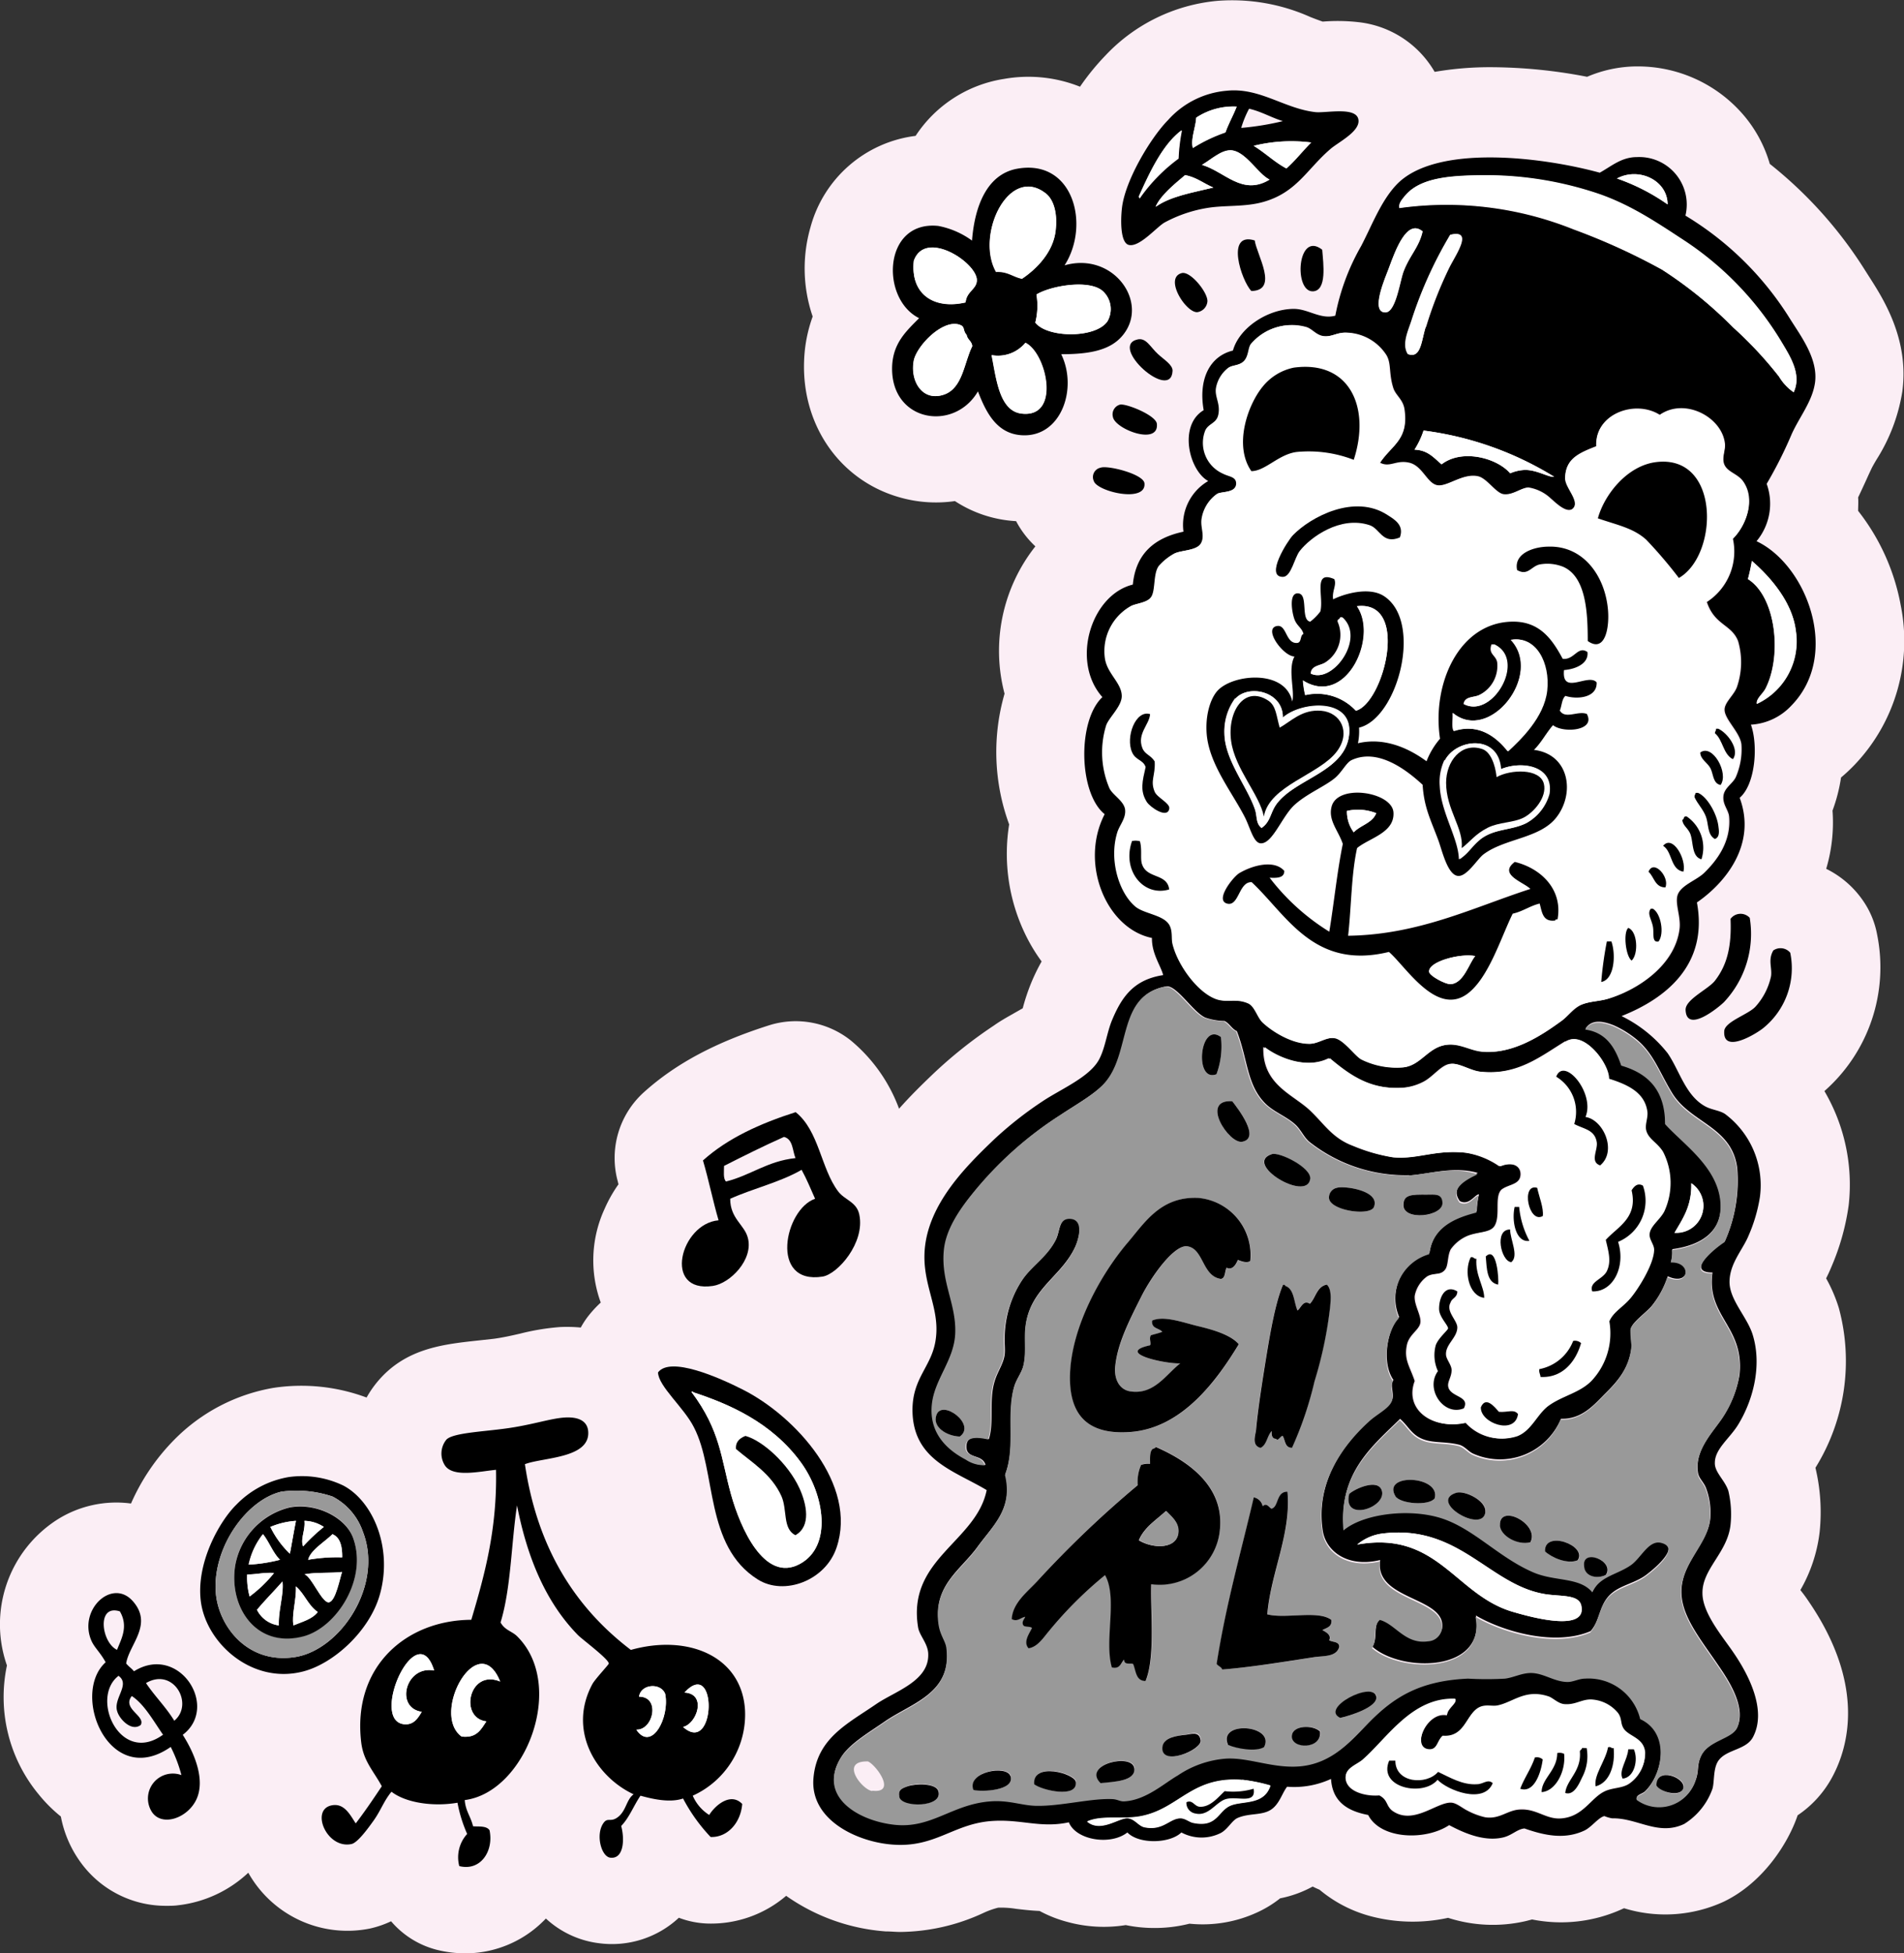 <svg xmlns="http://www.w3.org/2000/svg" viewBox="0 0 244.01 250.3"><rect x="0" y="0" width="244.01" height="250.3" fill="#333333" stroke="none"/><defs><style>.cls-1{fill:#fbeef5;}.cls-2,.cls-3,.cls-4{fill-rule:evenodd;}.cls-3{fill:#fff;}.cls-4{fill:#999;}</style></defs><title>character-02</title><g id="レイヤー_2" data-name="レイヤー 2"><g id="レイヤー_1-2" data-name="レイヤー 1"><path class="cls-1" d="M240.57,119.78a11.18,11.18,0,0,0-1.67-4.16,12.34,12.34,0,0,0-4.86-4.29,20.87,20.87,0,0,0,.81-7.46,21.14,21.14,0,0,0,1.09-4.24A21.54,21.54,0,0,0,237.68,98a23,23,0,0,0,5.92-20.39,27.69,27.69,0,0,0-5.47-12.15c0-.57.05-1.15,0-1.72.39-.81.75-1.6,1.09-2.34.19-.43.39-.86.59-1.28.12-.27.4-.76.68-1.23a23,23,0,0,0,3.3-8.69c.92-6.78-2.49-12-4.31-14.84l-.47-.74A54.26,54.26,0,0,0,226.81,21a16.83,16.83,0,0,0-3.15-6,17.83,17.83,0,0,0-13.73-6.49h-.32a16.42,16.42,0,0,0-6.21,1.33A65.74,65.74,0,0,0,191,8.61h0a41.8,41.8,0,0,0-7.14.6A12.91,12.91,0,0,0,174,2.83a23.56,23.56,0,0,0-4.48-.06c-.43-.14-1.08-.39-1.59-.59A24.53,24.53,0,0,0,156,.11a22.5,22.5,0,0,0-14.33,7,31.13,31.13,0,0,0-3.26,4,17.85,17.85,0,0,0-9.72-1,16.59,16.59,0,0,0-11.35,7.3,16,16,0,0,0-13.48,11.74,19,19,0,0,0,.29,11.41,18.45,18.45,0,0,0-1.1,5.71c-.3,8.23,4.58,15.24,12.14,17.43a16.93,16.93,0,0,0,7.19.51,15.89,15.89,0,0,0,7.84,2.57,12.16,12.16,0,0,0,2.47,3.23,21.58,21.58,0,0,0-3.95,18.88,26.92,26.92,0,0,0,.59,16.75,23.69,23.69,0,0,0,2,13.94,22.06,22.06,0,0,0,2.16,3.62,25.24,25.24,0,0,0-1.32,2.71,26.35,26.35,0,0,0-1.1,3.29l-.91.52c-.85.49-1.81,1-2.77,1.68a57.63,57.63,0,0,0-7.91,6.31c-1.2,1.15-2.72,2.62-4.26,4.36a20.63,20.63,0,0,0-6.19-8.75,11.33,11.33,0,0,0-10.49-1.93c-6.85,2.18-11.94,4.9-16,8.55a11.34,11.34,0,0,0-3.33,11.58c0,.07,0,.14.07.21a17.65,17.65,0,0,0-1.8,3.18,15.75,15.75,0,0,0-.49,12,14.43,14.43,0,0,0-1.73,1.9,11,11,0,0,0-.83,1.3,18.47,18.47,0,0,0-2.7-.06,30.13,30.13,0,0,0-5.07.84c-1.13.26-2.19.5-3.37.66l-2,.22c-4.25.46-8.65.94-12.12,4.41a13.32,13.32,0,0,0-2.19,2.9,23.9,23.9,0,0,0-11.93-1.24,23.38,23.38,0,0,0-12.72,6.65,27.1,27.1,0,0,0-5.54,8.17,14.17,14.17,0,0,0-9.51,2.1A15.93,15.93,0,0,0,.89,213.41a19.54,19.54,0,0,0,4.05,16.5,18.86,18.86,0,0,0,2.86,2.86,14.52,14.52,0,0,0,2.52,5.85,13.45,13.45,0,0,0,11,5.59c.5,0,1,0,1.5-.07a15.73,15.73,0,0,0,9-4.17,14.57,14.57,0,0,0,15.6,7.15,12.8,12.8,0,0,0,2.7-.93,11.41,11.41,0,0,0,5.91,3.67,15.12,15.12,0,0,0,3.58.44,14.2,14.2,0,0,0,9.89-4c.16-.15.31-.3.46-.46A12.22,12.22,0,0,0,76.74,249,12.57,12.57,0,0,0,87,245.74a11.37,11.37,0,0,0,3.67.74,14.8,14.8,0,0,0,10.08-3.55,25.38,25.38,0,0,0,12.76,4.56c.64,0,1.26.07,1.86.07A25.83,25.83,0,0,0,126,245.14a10.57,10.57,0,0,1,1.92-.69,12,12,0,0,1,2.31.15c.86.1,1.85.22,3,.27a16.08,16.08,0,0,0,3.58,1.41,17.67,17.67,0,0,0,7.46.4,18,18,0,0,0,3.4.37,18.18,18.18,0,0,0,4.77-.55,16.68,16.68,0,0,0,8.62-1.42,14.18,14.18,0,0,0,3-1.83,14.49,14.49,0,0,0,4.17-1.51c.28.15.58.28.88.41a17,17,0,0,0,6.65,3.42,21.16,21.16,0,0,0,9.82.18,18.73,18.73,0,0,0,9.77.46c.33-.07.64-.16,1-.25a18.91,18.91,0,0,0,11.58-1.35l.2-.09a17.92,17.92,0,0,0,12.78-.84c5-2.4,8.25-7.45,9.47-11.07a13.7,13.7,0,0,0,4.43-4.89c2.05-3.79,4.37-11.77-3.08-22.61-.28-.42-.61-.87-1-1.36a19.38,19.38,0,0,0,2.47-7.45,24.48,24.48,0,0,0-.54-8.22,25.94,25.94,0,0,0,3-20.47,19.35,19.35,0,0,0-1.63-3.8c.24-.47.48-1,.7-1.53a30.52,30.52,0,0,0,2.19-7.84,23.67,23.67,0,0,0-3.11-14.63A21.13,21.13,0,0,0,240.57,119.78Z"/><path class="cls-2" d="M157.2,11.63c4.23-.45,7.38,2.29,11.39,2.74,1.3.14,5.08-.71,5.48.86s-2.61,3-3.61,3.9c-3,2.59-4.32,5.59-8.65,6.77-2.25.62-4.74.39-6.92.72a17.39,17.39,0,0,0-5.62,1.88c-1,.54-3.24,3.24-4.62,2.88-1.05-.27-1.06-3.06-.86-4.76.42-3.55,3.7-9,5.91-11.24A11.34,11.34,0,0,1,157.2,11.63Zm-3.9,3.46c-.07,1.27-.73,2.72-.43,3.89a20,20,0,0,1,4.18-2c.4-1.18,1-2.17,1.44-3.31A8.62,8.62,0,0,0,153.3,15.09Zm5.77,1.3a35.45,35.45,0,0,0,5.34-.87c-1.51-.46-2.73-1.22-4.33-1.59A12.93,12.93,0,0,0,159.07,16.39ZM146,25.18c0,.16.07.37.14.15a21.8,21.8,0,0,1,4.91-5,23.2,23.2,0,0,1,.43-3.6C149.07,18.4,147.36,22,146,25.18Zm14.71-6.49c1.47.88,2.64,2.07,4.18,2.89,1.13-1,2.08-2.24,3.17-3.32A20.12,20.12,0,0,0,160.66,18.69Zm-2.89.58c-1.28-.07-2.59,1.21-3.75,1.87,2.94.85,5.18,4,8.65,1.88C161.21,22.29,159.64,19.37,157.77,19.27Zm-9.66,7.21c1.92-1.35,4.74-1.8,7.36-2.45-1.23-.51-2.15-1.31-3.61-1.59C150.51,23.59,148.71,25.06,148.11,26.48Z"/><path class="cls-3" d="M158.49,13.65c-.44,1.14-1,2.13-1.44,3.31a20,20,0,0,0-4.18,2c-.3-1.17.36-2.62.43-3.89A8.62,8.62,0,0,1,158.49,13.65Z"/><path class="cls-3" d="M168,18.26c-1.09,1.08-2,2.29-3.17,3.32-1.54-.82-2.71-2-4.18-2.89A20.12,20.12,0,0,1,168,18.26Z"/><path class="cls-3" d="M162.67,23c-3.47,2.15-5.71-1-8.65-1.88,1.16-.66,2.47-1.94,3.75-1.87C159.64,19.37,161.21,22.29,162.67,23Z"/><path class="cls-2" d="M216,27.63A40.24,40.24,0,0,1,229.43,40.9C230.84,43.14,233,46,232.61,49c-.33,2.42-2,4.42-3,6.64A54.33,54.33,0,0,1,226.41,62a7.5,7.5,0,0,1-1.3,7.35c6.4,3,10.86,14.52,4.47,21.06a7.71,7.71,0,0,1-5.19,2.45c.94,2.61.59,7.64-1.44,9.37,2.23,6-1.88,10.94-5.48,13.41,1.48,8-4,12.32-9.66,14.56a17.06,17.06,0,0,1,5.91,4.76c1.52,2.21,2.27,5.37,4.76,6.78.86.49,1.85.52,2.59,1a11.4,11.4,0,0,1,4.47,10.67,20.12,20.12,0,0,1-1.44,4.9c-.73,1.81-2.42,3.54-2.45,5.91s2.33,4.58,3,6.92c1.19,4-.05,8.4-1.88,11.39-1.08,1.78-3,3.12-3,4.91-.05,1.21,1.28,2.22,1.73,3.6a13,13,0,0,1,.28,4.33c-.38,3.59-3.65,5.66-3.6,8.79,0,2.58,2.67,5.66,4,7.64,1.81,2.64,4.34,7.32,2.46,10.82-.87,1.6-3.25,1.53-4.33,2.88-.81,1-.56,2.83-.86,3.75a8.72,8.72,0,0,1-3.61,4.47c-3.32,1.58-6-.79-9.23-.72a4.4,4.4,0,0,1-1-.29c-.78.19-1.66,1.45-2.59,1.87-2.43,1.12-4.92.68-7.64-.28-.93.07-1.62.89-2.75,1.15-2.51.59-5.17-.66-6.91-1.58-3,2-8.78,1.85-10.38-1.3-2.63-.5-4.58-1.68-4.76-4.62a11.3,11.3,0,0,1-5.63,1c-.66.84-1,2.31-2.16,3s-2.72.37-4.18,1c-.77.34-1.3,1.56-2.31,2a5.48,5.48,0,0,1-4.9-.14c-1.48,1.44-5.45,1.53-6.92,0-2.14,1.7-6.58,1-7.5-1.3-3.69.8-6.21-.48-10.09-.15-4.79.42-7.12,3.44-12.55,3-4.48-.34-10.55-3.15-10.09-8.51.44-5.15,4.44-7,8.07-9.51,2.38-1.62,6.73-2.92,6.64-6.35,0-1.35-1.13-2.4-1.3-3.46-1.44-8.78,7.45-10.94,8.79-17.59-4.16-2.5-9.47-3.84-9.51-10.24,0-4.29,2.57-5.61,3-9.23.5-3.94-1.75-6.84-1.44-11.24.43-6,5.4-10.86,8.8-14.13a47.33,47.33,0,0,1,6.34-5c2.33-1.55,6-3.08,7.21-5.33.83-1.56,1-3.53,1.73-5.2,1.22-2.88,2.77-5.05,6.49-5.62-.3-1.19-1.48-2.75-1.44-4.76-5.87-1.2-9.31-9.58-6.06-15.86-3.35-2.69-3.51-12-.29-15-4.09-4.58-1.46-13.11,3.9-14.42.38-4,2.81-6,6.49-6.78a6.51,6.51,0,0,1,3.17-6.49c-2.46-1.36-3.85-7.13-.58-9.08-.7-3.95.76-6.92,3.75-7.64.78-2.86,4.39-5.32,7.79-5.34,1.88,0,3.42,1.39,5.33.87a28.74,28.74,0,0,1,3.32-8.94c1.36-2.61,2.51-5.69,4.47-7.79,4.92-5.28,18.56-3.65,26.1-1.59,1.51-.84,2.79-2,4.76-2A6.09,6.09,0,0,1,216,27.63Zm-8.79-4.76a26.09,26.09,0,0,1,6.49,3.32C213.7,23.08,210,21.38,207.23,22.87Zm21.2,21.2A40.65,40.65,0,0,0,216,31c-3.5-2.32-6.79-4.58-11-6.06a45.13,45.13,0,0,0-14.71-2.45c-4.43,0-8.31.29-10.24,2.6-.36.43-.88,1-.72,1.58a43.71,43.71,0,0,1,22.35,2.74A82.64,82.64,0,0,1,213,34.55a53.39,53.39,0,0,1,9.08,7.36A50,50,0,0,1,228,48.25a6.35,6.35,0,0,0,1.87,2C230.89,48.07,229.52,45.83,228.43,44.07ZM178,34.41c-.36,1-2.44,5.65-.43,5.62,1.32,0,1.84-3.92,2.3-5.19.79-2.12,2-3.13,2.46-5.19C180.34,28,178.87,31.94,178,34.41Zm4.76,7.5a50.88,50.88,0,0,1,3-7.64c.82-1.64,3.14-4.91.14-4.18a53.08,53.08,0,0,0-5,11.1c-.41,1.29-1.21,3-.43,4.18C182.12,46,182.16,43.61,182.72,41.91ZM180,52.43c-.2-1.28-1.15-1.78-1.44-2.73-.59-1.88-.23-3.11-.87-4.19a6.25,6.25,0,0,0-4.9-2.88c-1.37-.13-2,.58-3.17.43-.92-.12-1.43-.91-2.17-1.15a6.77,6.77,0,0,0-7.06,2.16c-.36.54-.23,1.53-.87,2.16s-1.53.52-2,.87a4.19,4.19,0,0,0-1.58,2.6c-.18,1.15.62,2,.29,3.46-.27,1.14-1.4,1.08-1.73,2.16a4.32,4.32,0,0,0,2.3,5.33c.84.44,1.78.38,1.73,1.3-.06,1.22-1.92,1-2.45,1.3a4.81,4.81,0,0,0-2,3.32c-.11,1,.4,2,0,2.88-.5,1.11-2.47,1-3.46,1.44a7.32,7.32,0,0,0-2,1.59c-.76,1.08-.5,3.3-1,4s-2,.83-2.6,1.16a6.61,6.61,0,0,0-3.32,6.63c.26,2,2.17,3.2,2.17,4.9,0,1.31-1.67,2.71-2,3.75a11.73,11.73,0,0,0,.43,8.08c.46.88,1.9,1.6,2,2.73s-.73,2-1,2.89c-1.1,3.52.21,7.76,2.31,9.52,1.1.92,3.55,1.06,4.32,2.3.49.78.27,1.75.43,2.45.62,2.66,3.12,6.14,5.48,7.07,1.46.57,2.58-.11,4.19.58.84.36,1.18,1.79,1.87,2.45,1.2,1.15,3.8,2.79,6.06,2.74,1.06,0,2.12-.89,3.17-.72s2.65,2.34,3.46,2.74a10.12,10.12,0,0,0,5.33,1c2.21-.24,3.11-2.55,5.48-2.88,1.76-.24,3.05.72,4.62.87,4,.37,7.76-2.21,10.09-3.9.93-.67,1.58-1.73,2.74-2.16s2.24-.39,3.32-.72c3.89-1.19,8.52-4.35,9.08-8.94.18-1.49-.54-3.06-.29-4.18.31-1.37,2.43-2,3.46-3,1.54-1.51,3.47-3.93,3.18-7.21-.08-.85-.83-1.51-.73-2.6s1.18-1.58,1.59-2.45a8.93,8.93,0,0,0,.72-4.18c-.17-1.57-2.17-3.21-2.16-4.47,0-.93,1.2-1.85,1.58-2.88a9.73,9.73,0,0,0,.15-5.91c-.85-2.16-3-2-4-5A7.71,7.71,0,0,0,222.08,69c1.67-1.59,3-5,1.3-7.35-.72-1-2.13-1.18-2.45-2.3-.23-.81.21-1.72.14-2.46-.32-3.41-5.12-6-8.36-3.74-3.17-2-8.36-.11-8.08,4-2.2.86-4,1.59-4,4,0,1.18,1.71,2.75,1.15,3.75-.72,1.28-2.5-.6-3-1a5.41,5.41,0,0,0-2.88-1.44c-.89,0-2,1-3.18.86-1-.11-2.15-2.06-3.31-2.3-1.94-.42-3.88,1.36-5.19,1.15s-1.9-2.48-3.6-2.88-2.47.66-3.75,0C178.36,57,180.58,56.36,180,52.43Zm2.45,2.74a10.65,10.65,0,0,1-1.16,2.45c1.73.06,2.51,1.06,3.47,1.88,2.58-2,7.07-.85,8.79,1.15a5.28,5.28,0,0,1,1.88-.43c1.57,0,3.08,1,3.75.87A42,42,0,0,0,182.43,55.17Zm41.53,19c3.62,2.26,4.41,9.79,2.3,14-.36.74-1.23,1.31-1.15,2a8.84,8.84,0,0,0,5-9.37c-.46-3.8-3.47-7.08-5.63-8.94A22.93,22.93,0,0,1,224,74.21Zm-43.4,76.42a19.88,19.88,0,0,1-12.84-4.33c-.66-.6-1.06-1.55-1.73-2.16-1.17-1.07-2.78-1.61-3.89-2.74-2.35-2.39-2.21-5.64-3.61-9.23-.66-.3-.94-1-1.58-1.3a8,8,0,0,1-2.45-.43c-1.55-.66-3.75-4.27-5.05-4-6,1.1-4.44,8-7.5,12-1.27,1.63-3.95,3.08-6,4.47a46.76,46.76,0,0,0-11.25,10.09c-1.67,2.06-3.32,4.51-3.61,7.07-.45,4.12,1.56,6.93,1.45,10.67-.11,3.5-2.7,6-3,9.23-.39,3.8,2.12,5.9,4.33,7.06a4.16,4.16,0,0,0,2.45.72c-.43-1.44-2.43-.71-2.45-2.3s1.61-1.28,2.88-1c.69-2.17,0-4.94.72-7.35.38-1.32,1.15-2.29,1.3-3.47.09-.76-.05-1.54,0-2.3A13.89,13.89,0,0,1,131,164c1.23-1.87,3.21-3,4.33-5.19.54-1.07.35-2.82,1.87-2.74,1.94.1.94,3,.58,3.74-1.82,3.87-5.84,5.34-6.34,10.24-.17,1.63.15,3.37-.29,5-.23.86-.89,1.68-1.15,2.59-1,3.52.21,7.68-1.16,11.25,1.06,4.41-1.57,6.57-3.6,9.37-2.2,3-5.65,4.92-4.91,9.81.22,1.42.91,2.14,1,3,.7,5.93-4.46,7.12-7.93,9.51-2.07,1.44-4.56,2.88-5.62,4.62-3,4.85,2.24,8,6.92,8.51s7.37-2.66,12.26-3c2.5-.19,4.16.54,6,.57,3,0,7-1,9.66-.86.64,0,.91.31,1.44.29,2.81-.11,5.17-2.29,6.93-3.32a12.71,12.71,0,0,1,6.2-2.16c2.9-.15,6,1.27,9.37,1,4.28-.34,6.75-3.4,8.94-5.63,3.17-3.23,6.5-5.35,12.69-5.62a41.86,41.86,0,0,0,4.76,0c1.18-.17,2.11-.73,3.31-.72,1.63,0,2.9,1.09,4.61,1.15.76,0,1.51-.43,2.31-.43a6.8,6.8,0,0,1,7.07,5.19c3.92,1.81,2.86,7.17.57,9.37-.33.33-1.3.49-1,1a4.87,4.87,0,0,0,7.49-2.45c.47-1.26.11-1.89.73-3.17,1-2,4-2.2,4.61-3.61,1.24-2.78-1.51-6.56-2.74-8.36-1.62-2.36-3.54-4.83-4.18-7.21-1.33-4.88,3.18-7.48,3.46-11.25a9,9,0,0,0-.58-3.89c-.31-.73-.89-1.18-1-1.87-.5-3,2.13-5.45,3.32-7.36a14.07,14.07,0,0,0,2-5.19c.66-6.2-4.27-7.49-3.46-13.12-3.54,0,.3-3.22,1.58-4a19.1,19.1,0,0,0,1.59-9.37c-.68-5.38-6-5.76-8.36-9.66-1.58-2.59-2.35-5-4.47-6.78a12.81,12.81,0,0,0-3-1.87c-.92-.35-2.72-1-3.61.43,2.7.37,3.84,2.31,4.62,4.62,3.38,1,5.66,3.08,5.62,7.5,2.23,2.49,6.61,5.39,7.07,9.8.41,4-2.4,5.83-6.2,6.34a4.35,4.35,0,0,1-.15,1.59c2.77-.07,2.42,3.22-.43,1.88a11.79,11.79,0,0,1-2,3.74c-.68.86-2.53,2.11-2.74,3a14.45,14.45,0,0,0,.14,2c-.23,3-1.86,4.75-3.46,6.34-1.37,1.38-2.95,3.27-5.62,3.18a8.46,8.46,0,0,1-11.25,4.47c-.64-.28-1.11-1-1.87-1.16-2-.48-3.67-.08-5.19-1-1-.62-1.43-1.54-2.31-2.3-3.53,3.48-7.88,6.91-7.21,14.13,2.36-2.05,7.89-2.82,12-1.73,4.42,1.17,7.66,5,12.25,7.06,2.78,1.24,6,.57,7.65,2.6.95-2,3.08-2.22,4.9-3.46,1.32-.9,2.3-3.27,3.89-2.89,2.75.66-1.32,3.83-2,4.33-1.3.95-3,1.25-4.18,2.16-1.87,1.42-1.53,3.47-2.88,5-4.62,2-11.33,0-14.71-2,1.36,7.32-9.55,7.31-13.26,4,.75-1.16,0-2.68,1-3.61,2,.53,3.25,3.17,6.2,2.74a1.88,1.88,0,0,0,1.73-1.44c.64-4.15-8.74-3.57-7.93-8.8-4.1,1-6.93-1.05-7.36-3.75-1-6.44,2.94-11.38,5.92-14.12,1.08-1,2.73-1.78,3-2.74.23-.78-.35-1.93.15-2.45-1.57-2.18-.82-6.5.72-8.08a6.07,6.07,0,0,1,3.89-8.22c.47-3.33,3-4.58,6.06-5.34a11,11,0,0,1,.28-2.16c-.53,0-1.24,1.49-2.45.87-1.38-1.86,1.07-3,2.31-3.61C186.28,149.41,183.37,150.42,180.56,150.63Zm20-17.16c-3.19,1.95-6.18,4.43-11,3.89-1.26-.14-2.59-1.14-3.75-1s-2.19,1.68-3.46,2.31a7,7,0,0,1-2.31.72c-4.42.42-7.11-1.5-9.8-3.75-2.87,1.43-6.55,0-8.36-1.44-.15,4.77,3.65,6,5.91,8.07,1.9,1.78,2.9,3.61,5.62,4.62a22.16,22.16,0,0,0,5,1.44c3.09.3,5.42-1,9.37-.58a10.49,10.49,0,0,1,4.32,1.73c1.5-.6,2.73-.16,2.74,1,0,1.4-1.54,1.28-2.45,2-.92.93-.1,3.3-.86,4.61-.53.93-2.07.76-3.46,1.3a5.09,5.09,0,0,0-2.17,1.73c-.45.86-.29,2.06-.72,2.6-.62.8-1.45.37-2.3.87a4,4,0,0,0-1.59,2.45c-.15,1.13.83,2.51.72,3.46s-1.44,1.51-1.73,2.88c-.4,1.9.37,2.73,1,4.62-1.38,3.68,2.28,6.3,6.49,5.33a6.13,6.13,0,0,0,6.49,1.73c1.87-.72,2.58-2.84,4-3.9,1.76-1.27,3.94-1.63,5.47-3.16a8.91,8.91,0,0,0,2.31-7.65c.5-1.24,1.84-1.94,2.74-3s3-4.37,3-6.2c0-.69-.65-1.32-.58-2,.1-1,1.31-1.79,1.88-2.88a8.74,8.74,0,0,0-.15-7.64c-.72-1.19-1.87-1.62-2.16-2.74-.2-.77.26-1.63.14-2.45-.34-2.36-2.38-3.39-4.9-4.18C206.24,136.21,202.92,132,200.6,133.47Zm14,24.51a3.46,3.46,0,0,0,2.16-6.34C216.83,154.56,215.63,156.19,214.59,158ZM194,206.57c1.67.48,9.51,2.78,8.66-.86-.33-1.4-2.62-1.12-4.62-1.44-7.13-1.16-10.95-8.87-20.62-7.79a6.24,6.24,0,0,0-3.46,1.44C184.3,196.06,186.48,204.45,194,206.57ZM178.39,232c2.69,2,5.79-1.15,7.64-1,.65.05,1.41.72,2,1a9,9,0,0,0,2.31.87c1.93.29,2.89-1,4.61-1,2-.06,3.21,1.26,5.05,1.15,2.87-.17,3.84-2.6,5.62-3.46,1-.5,2.28-.38,3.18-1a4.64,4.64,0,0,0,2-3.9c-.18-1.87-2.05-2-2.74-3-.46-.71-.2-1.28-.72-2a4.74,4.74,0,0,0-3.17-1.73c-1.36-.17-2.18.66-3.6.58-.87-.06-1.55-.81-2.16-1-3-1-4.54.72-6.49,1.15-.62.14-1.41-.12-2.17.15-1.94.68-1.93,4-4.9,3.74-.7.61-.66,1.79-1.73,1.73-2.35-.12-.33-5,2.31-4.47,0-.83,1.46-1.67,1-2-5.5-.19-8.69,5-11.83,7.79-.72.63-2.13,1.06-2.16,2.16,0,1.8,2.53,2.46,4.33,2.31C177.88,230.65,177.64,231.39,178.39,232Zm-19.18-3.89c-6.43-.49-8.06,3.58-12.83,4.61-2.4.52-5.12-.16-7.06.72,1.75,1.45,4.07-.5,5.19-.43.91.06,1.4,1,2.16,1.15,2.39.49,3.21-1.13,4.61-1.15.6,0,1.13.48,1.59.58,3.09.67,3.19-1.45,4.76-2.17s4.34,0,5.19-2.59A20.67,20.67,0,0,0,159.21,228.06Z"/><path class="cls-2" d="M136.43,34c6.31-1.8,11,4.89,7.36,9.08-1.57,1.81-4.17,2.31-7.79,2.31,2.15,4.39,0,10.68-5.05,10.38-3.21-.19-4.58-2.91-5.62-5.62-3.08,5.27-11.21,3.89-11-3.17.11-3,1.78-4.52,3.46-6.21-5-2.49-4.62-12.55,2.45-11.82a10.74,10.74,0,0,1,4.33,1.88c.35-4.55,2-8.6,5.91-9.23C137.6,20.42,139.72,28.88,136.43,34Zm-1.15-4.47c.23-1.93-.13-3.86-1.3-4.76-4.74-3.65-9,5.41-6.34,10.09,1.48-.08,2.15.63,3.31.87C132.79,34.51,135,32.33,135.28,29.51Zm-10.09,6.34c-.08-2.28-6.63-6.51-8.08-2.45-.47,4.39,2.69,6.27,6.64,5.34C123.86,37.32,125.22,37.07,125.19,35.85Zm16.72,5.34a3.13,3.13,0,0,0-.58-3.9c-1.79-1.57-6.78-.64-8.5.44a8.83,8.83,0,0,1-.15,3.6C134.24,43.33,140.41,43.37,141.91,41.19ZM123,41.62c-2.22-.79-5.57,2.76-5.91,4.61-.49,2.67,1.16,5.28,3.89,4.33,2.39-.83,2.55-4.06,3.61-6.2-.06-.67-.62-.82-.72-1.44C123.34,42.31,123.73,41.87,123,41.62ZM131,53c5,.54,3.14-7.77.44-9.08a4.57,4.57,0,0,1-4.33,1.58C127.68,48.51,128.05,52.7,131,53Z"/><path class="cls-3" d="M213.72,26.19a26.09,26.09,0,0,0-6.49-3.32C210,21.38,213.7,23.08,213.72,26.19Z"/><path class="cls-3" d="M229.87,50.27a6.35,6.35,0,0,1-1.87-2,50,50,0,0,0-5.92-6.34A53.39,53.39,0,0,0,213,34.55a82.64,82.64,0,0,0-11.25-5.19,43.71,43.71,0,0,0-22.35-2.74c-.16-.54.36-1.15.72-1.58,1.93-2.31,5.81-2.58,10.24-2.6a45.13,45.13,0,0,1,14.71,2.45c4.16,1.48,7.45,3.74,11,6.06a40.65,40.65,0,0,1,12.41,13.12C229.52,45.83,230.89,48.07,229.87,50.27Z"/><path class="cls-3" d="M131,35.71c-1.16-.24-1.83-1-3.31-.87C125,30.16,129.24,21.1,134,24.75c1.17.9,1.53,2.83,1.3,4.76C135,32.33,132.79,34.51,131,35.71Z"/><path class="cls-3" d="M182.29,29.65c-.46,2.06-1.67,3.07-2.46,5.19-.46,1.27-1,5.17-2.3,5.19-2,0,.07-4.63.43-5.62C178.87,31.94,180.34,28,182.29,29.65Z"/><path class="cls-3" d="M180.41,45.37c-.78-1.22,0-2.89.43-4.18a53.08,53.08,0,0,1,5-11.1c3-.73.68,2.54-.14,4.18a50.88,50.88,0,0,0-3,7.64C182.16,43.61,182.12,46,180.41,45.37Z"/><path class="cls-2" d="M160.8,30.81c.26,1.85,3.13,6.41-.43,6.48C159.11,36,157,29.64,160.8,30.81Z"/><path class="cls-2" d="M169.45,32c.15,1.87.61,5.19-1.15,5.33C165.76,37.5,166.24,29.48,169.45,32Z"/><path class="cls-3" d="M123.75,38.74c-4,.93-7.11-1-6.64-5.34,1.45-4.06,8,.17,8.08,2.45C125.22,37.07,123.86,37.32,123.75,38.74Z"/><path class="cls-2" d="M151.43,35c1.1-.32,3.34,2.43,3.31,3.6A1.52,1.52,0,0,1,153.45,40C152,40.11,149.14,35.64,151.43,35Z"/><path class="cls-3" d="M132.68,41.33a8.83,8.83,0,0,0,.15-3.6c1.72-1.08,6.71-2,8.5-.44a3.13,3.13,0,0,1,.58,3.9C140.41,43.37,134.24,43.33,132.68,41.33Z"/><path class="cls-3" d="M123.89,42.92c.1.62.66.77.72,1.44-1.06,2.14-1.22,5.37-3.61,6.2-2.73.95-4.38-1.66-3.89-4.33.34-1.85,3.69-5.4,5.91-4.61C123.73,41.87,123.34,42.31,123.89,42.92Z"/><path class="cls-3" d="M176.81,59.36c1.28.66,2.18-.38,3.75,0s2.34,2.68,3.6,2.88,3.25-1.57,5.19-1.15c1.16.24,2.35,2.19,3.31,2.3,1.16.14,2.29-.89,3.18-.86A5.41,5.41,0,0,1,198.72,64c.53.41,2.31,2.29,3,1,.56-1-1.18-2.57-1.15-3.75.06-2.45,1.83-3.18,4-4-.28-4.14,4.91-6,8.08-4,3.24-2.27,8,.33,8.36,3.74.07.74-.37,1.65-.14,2.46.32,1.12,1.73,1.34,2.45,2.3,1.73,2.33.37,5.76-1.3,7.35a7.71,7.71,0,0,1-3.46,8.08c1,3.07,3.19,2.89,4,5a9.73,9.73,0,0,1-.15,5.91c-.38,1-1.57,2-1.58,2.88,0,1.26,2,2.9,2.16,4.47a8.93,8.93,0,0,1-.72,4.18c-.41.87-1.5,1.5-1.59,2.45s.65,1.75.73,2.6c.29,3.28-1.64,5.7-3.18,7.21-1,1-3.15,1.66-3.46,3-.25,1.12.47,2.69.29,4.18-.56,4.59-5.19,7.75-9.08,8.94-1.08.33-2.18.3-3.32.72S201,130.2,200,130.87c-2.33,1.69-6.06,4.27-10.09,3.9-1.57-.15-2.86-1.11-4.62-.87-2.37.33-3.27,2.64-5.48,2.88a10.12,10.12,0,0,1-5.33-1c-.81-.4-2.27-2.56-3.46-2.74s-2.11.69-3.17.72c-2.26.05-4.86-1.59-6.06-2.74-.69-.66-1-2.09-1.87-2.45-1.61-.69-2.73,0-4.19-.58-2.36-.93-4.86-4.41-5.48-7.07-.16-.7.06-1.67-.43-2.45-.77-1.24-3.22-1.38-4.32-2.3-2.1-1.76-3.41-6-2.31-9.52.28-.91,1.12-1.79,1-2.89s-1.56-1.85-2-2.73a11.73,11.73,0,0,1-.43-8.08c.35-1,2-2.44,2-3.75,0-1.7-1.91-2.89-2.17-4.9a6.61,6.61,0,0,1,3.32-6.63c.58-.33,2-.32,2.6-1.16s.25-3,1-4a7.32,7.32,0,0,1,2-1.59c1-.45,3-.33,3.46-1.44.4-.87-.11-1.89,0-2.88a4.81,4.81,0,0,1,2-3.32c.53-.3,2.39-.08,2.45-1.3,0-.92-.89-.86-1.73-1.3a4.32,4.32,0,0,1-2.3-5.33c.33-1.08,1.46-1,1.73-2.16.33-1.43-.47-2.31-.29-3.46a4.19,4.19,0,0,1,1.58-2.6c.49-.35,1.4-.24,2-.87s.51-1.62.87-2.16a6.77,6.77,0,0,1,7.06-2.16c.74.24,1.25,1,2.17,1.15,1.17.15,1.8-.56,3.17-.43a6.25,6.25,0,0,1,4.9,2.88c.64,1.08.28,2.31.87,4.19.29.95,1.24,1.45,1.44,2.73C180.58,56.36,178.36,57,176.81,59.36Zm-11-12.26a6.89,6.89,0,0,0-4,2.45c-1.93,2.36-3.72,7.54-1.44,10.81,1.77,0,3.45-2.13,5.77-2.45a16,16,0,0,1,7.35,1C175.67,52.24,173,46.14,165.85,47.1Zm46.43,12.11c-3.73.44-6.67,4.16-7.5,7.21,2.44.85,4.52,1.22,6.2,2.74a58,58,0,0,1,4.18,4.9C220.25,71.14,220.5,58.24,212.28,59.21ZM177.81,66c-4.2-2.74-9.81.22-12.11,2.59-.69.72-3.63,5.34-1.29,5.34,1.07,0,1.47-2.44,2.16-3.32,1.38-1.77,5.21-4.54,8.94-3.31,1.37.44,1.63,2.5,3.89,1.58C180,67.25,178.64,66.53,177.81,66ZM206.08,78.1c-.39-4.39-3.21-8.22-7.64-8.07-1.8,0-4.51.84-4,3,1.38.78,1.8-.48,2.88-.72a5.45,5.45,0,0,1,3,.29c3,1.28,3.15,6,3.17,9.52C205.69,83.7,206.28,80.46,206.08,78.1Zm-36.92.29a6.9,6.9,0,0,1-1.29,1.3c-1.25-.19-.26-3.38-1.45-3.61-1.36-.26-.87,2.53-.57,3.32s1,1.09,1.15,1.87c-.47.2-.19,1.16-.86,1.15-1.46.06-1.28-2.47-2.6-2.16-1.68.4.91,3.85,2.31,3.89-.89,1.64.08,4.47-.29,5.77-.86-4.11-7.47-3.55-9.52-1.44-1,1-1.64,3.25-1.44,5.62.32,3.87,3.26,7.44,4.9,10.67.69,1.36,1.11,3.25,2,3.32,1.52.11,2.83-3.51,4.33-4.9s3.91-2.39,5.19-3.46c.94-.79,1.46-2,2.16-2.31,3.32-1.53,6.93,1.22,9.09,3.17.2,2.92,1,4.39,2,7.07.47,1.24,1.2,4.57,2.6,4.61,1.11,0,2.42-2.16,3.17-2.74,2.72-2.08,7.26-2,9.37-4.76,2.41-3.08,1.68-8.09-2.88-8.65.95-.92,1.57-2.17,2.45-3.17,1.25,1,5.53.76,4.33-1.44-1.17-.48-2.76.73-3.46-.43.26-.6.25-1.48.72-1.88,1.49.48,4.12.26,4-1.73-1.06-1.23-4.51,1.75-4.18-1.58,1.6-.12,3.22-.88,3-2.31-1.24-.86-1.68,1.06-3.17.87-1.38-2.58-3-4.83-6.49-4.76-6.73.11-10.3,7.85-9.23,15a9.91,9.91,0,0,0-1.73,2.89c-2.09-1.54-5.26-3.14-8.79-2.31a7.54,7.54,0,0,0,.14-2c5-1.18,8.26-13.61,3.17-16.87-1.92-1.23-5.14-.25-6.49.43-.17-1.08.48-1.8.15-2.59C168.2,73,169.7,76.5,169.16,78.39Zm-24.08,18c.46,1,1.42.94,1.73,1.88-.4,1.78-.76,3,.15,4.47.44.69,2.66,2.21,2.88.86.12-.69-1.56-1.41-1.87-2.16-.61-1.46.11-2,0-3.89-.52-.84-1.27-.88-1.59-1.74-.68-1.82.92-3,1-4.32C145.54,90.93,144.21,94.46,145.08,96.41Zm75.13-3h-.29c0,.28-.16.32-.14.58,1,.84,1.05,2.7,2.3,3.32C223,96.05,221.39,93.92,220.21,93.38Zm-2.31,3c0,.88.92,1.33,1.3,2s.27,2,1.3,2.16C221.6,99.09,219.46,95.25,217.9,96.41Zm-39.36,7.64c-.17-2.63-7.18-3.71-7.93-.72-.45,1.77.86,3,1.44,4.76-.76,3.57-1.12,7.54-1.73,11.25a28.45,28.45,0,0,1-7.65-6.92c1,0,1.86,0,1.88-.87-1.29-1.48-4.09-.73-5.77.29-.8.49-3.24,3.43-1.58,3.89s1.5-2.82,3.17-2.74c4.49,4.19,7.95,11.3,17.59,8.94,2.15,1.83,6.06,8.39,10.09,5.34,2.7-2,4.25-7.15,5.77-10.24,1.33-.26,2.18-1,3.46-1.3.32,1.07.39,2.4,2,2.17,0-.12.12-.17.29-.15.7-3.86-2.17-6.55-5.48-7.35-2.15,1.63,1.17,2.58,2,3.46-7.3,2.41-14.27,5.92-23.36,6,.42-3.71.4-7.86,1.15-11.24C175.47,107.38,178.7,106.65,178.54,104.05Zm38.64-1.87c.38.84,1.06,1.45,1.44,2.45s.2,2.33,1.16,2.88c.68-.27.51-1.12.43-1.73-.21-1.55-1.44-3.71-2.6-4.18h-.29C217.28,101.8,217.12,101.88,217.18,102.18Zm-1.59,2.88c.08.76.66,1,1,1.73.5,1.09.15,3,1.45,3.32a4.83,4.83,0,0,0-1.88-5.48C215.71,104.51,215.87,105,215.59,105.06Zm-70.51,2.74c-1.33,3.71,1.43,7.18,4.76,6.2-.26-2.07-2.8-1.34-3.46-3.17-.26-.73,0-1.89-.29-3A2.16,2.16,0,0,0,145.08,107.8Zm68.06.58c1.21.76.91,3,2.6,3.32C216.16,110.12,214.37,106.9,213.14,108.38Zm-1.87,3.32c.73.66.81,2,2.16,2C214,112.38,211.91,110.05,211.27,111.7Zm.29,4.75c-.51.62.11,1.37.28,2.31.15.79-.19,2.08.72,1.88.77-1,.3-3.6-.72-4.19Zm-2.46,6.64c.9-.81.77-3.77-.43-4.19C208,119.49,208.34,122.53,209.1,123.09Zm-3.17-2.45a46.61,46.61,0,0,0-.72,5.19c1.7-.32,1.89-3.53,1.3-5.19Z"/><path class="cls-2" d="M145.81,43.49c1.09-.23,1.62,1,2.59,1.88.77.72,1.91,1.38,1.87,2.16C150.08,51.56,142,44.32,145.81,43.49Z"/><path class="cls-3" d="M127.06,45.51a4.57,4.57,0,0,0,4.33-1.58c2.7,1.31,4.6,9.62-.44,9.08C128.05,52.7,127.68,48.51,127.06,45.51Z"/><path class="cls-2" d="M173.49,58.92a16,16,0,0,0-7.35-1c-2.32.32-4,2.45-5.77,2.45-2.28-3.27-.49-8.45,1.44-10.81a6.89,6.89,0,0,1,4-2.45C173,46.14,175.67,52.24,173.49,58.92Z"/><path class="cls-2" d="M143.5,51.86c.65-.24,4.64,1.32,4.76,2.45.28,2.83-5.34.69-5.63-.87A1.29,1.29,0,0,1,143.5,51.86Z"/><path class="cls-3" d="M199.16,61.09c-.67.09-2.18-.91-3.75-.87a5.28,5.28,0,0,0-1.88.43c-1.72-2-6.21-3.17-8.79-1.15-1-.82-1.74-1.82-3.47-1.88a10.65,10.65,0,0,0,1.16-2.45A42,42,0,0,1,199.16,61.09Z"/><path class="cls-2" d="M215.16,74.06a58,58,0,0,0-4.18-4.9c-1.68-1.52-3.76-1.89-6.2-2.74.83-3.05,3.77-6.77,7.5-7.21C220.5,58.24,220.25,71.14,215.16,74.06Z"/><path class="cls-2" d="M141.05,59.93c.88-.34,5.5.81,5.62,2,.25,2.57-6.08,1.06-6.49-.29A1.22,1.22,0,0,1,141.05,59.93Z"/><path class="cls-2" d="M179.4,68.87c-2.26.92-2.52-1.14-3.89-1.58-3.73-1.23-7.56,1.54-8.94,3.31-.69.88-1.09,3.32-2.16,3.32-2.34,0,.6-4.62,1.29-5.34,2.3-2.37,7.91-5.33,12.11-2.59C178.64,66.53,180,67.25,179.4,68.87Z"/><path class="cls-2" d="M203.48,82.14c0-3.53-.18-8.24-3.17-9.52a5.45,5.45,0,0,0-3-.29c-1.08.24-1.5,1.5-2.88.72-.47-2.18,2.24-3,4-3,4.43-.15,7.25,3.68,7.64,8.07C206.28,80.46,205.69,83.7,203.48,82.14Z"/><path class="cls-3" d="M224.53,71.9c2.16,1.86,5.17,5.14,5.63,8.94a8.84,8.84,0,0,1-5,9.37c-.08-.71.79-1.28,1.15-2,2.11-4.19,1.32-11.72-2.3-14A22.93,22.93,0,0,0,224.53,71.9Z"/><path class="cls-2" d="M171,74.21c.33.79-.32,1.51-.15,2.59,1.35-.68,4.57-1.66,6.49-.43,5.09,3.26,1.79,15.69-3.17,16.87a7.54,7.54,0,0,1-.14,2c3.53-.83,6.7.77,8.79,2.31a9.91,9.91,0,0,1,1.73-2.89c-1.07-7.14,2.5-14.88,9.23-15,3.48-.07,5.11,2.18,6.49,4.76,1.49.19,1.93-1.73,3.17-.87.19,1.43-1.43,2.19-3,2.31-.33,3.33,3.12.35,4.18,1.58.09,2-2.54,2.21-4,1.73-.47.4-.46,1.28-.72,1.88.7,1.16,2.29,0,3.46.43,1.2,2.2-3.08,2.48-4.33,1.44-.88,1-1.5,2.25-2.45,3.17,4.56.56,5.29,5.57,2.88,8.65-2.11,2.72-6.65,2.68-9.37,4.76-.75.58-2.06,2.77-3.17,2.74-1.4,0-2.13-3.37-2.6-4.61-1-2.68-1.81-4.15-2-7.07-2.16-2-5.77-4.7-9.09-3.17-.7.32-1.22,1.52-2.16,2.31-1.28,1.07-3.6,2-5.19,3.46s-2.81,5-4.33,4.9c-.91-.07-1.33-2-2-3.32-1.64-3.23-4.58-6.8-4.9-10.67-.2-2.37.46-4.6,1.44-5.62,2.05-2.11,8.66-2.67,9.52,1.44.37-1.3-.6-4.13.29-5.77-1.4,0-4-3.49-2.31-3.89,1.32-.31,1.14,2.22,2.6,2.16.67,0,.39-1,.86-1.15-.18-.78-.82-1-1.15-1.87s-.79-3.58.57-3.32c1.19.23.2,3.42,1.45,3.61a6.9,6.9,0,0,0,1.29-1.3C169.7,76.5,168.2,73,171,74.21Zm2.88,3.46c2.79,4-1.42,13-6.92,9.51a11.76,11.76,0,0,0,.29,1.88,6.79,6.79,0,0,1,6.49,2C177.33,90.1,180.74,76.89,173.92,77.67Zm-2.16,1.44c0,.29-.39.18-.29.58a4.18,4.18,0,0,1-1.59,5.19c-.64.42-1.84.38-1.87,1.44,2.78,1.33,7-4.53,4-7.21Zm14.42,12.26c.07.74-.16,1.78.14,2.3,3.26-1.06,5.55.87,6.92,2.6,1.56-1.41,4.67-4.42,5-7.79s-1.38-7.07-4.61-6.49C197.8,86.43,190.93,95.24,186.18,91.37Zm5-8.8c-.45,1.27.57,1.36.73,2.31a4.16,4.16,0,0,1-2.31,4.18c-.69.34-1.86.13-2,1.15,3.69,2,8.07-5.71,3.89-7.64Zm-32.87,6.92A7.14,7.14,0,0,0,156.91,94c.05,3.37,2.84,6.68,3.89,9.66.34.95.09,1.84.87,2.45,1.22-.84,1.1-2,2-3.17,2.49-3.2,8.76-4.09,9.22-8.8s-6.16-4.26-8.5-2.16C164.46,88.63,160.1,87.64,158.35,89.49Zm26.82,7.93a6.65,6.65,0,0,0-.58,3.32c.15,3.37,2.41,6.73,2.45,9.37,1.23-.82,1.49-1.64,2.74-2.6,1.74-1.33,3.87-1.09,5.77-2a6.14,6.14,0,0,0,3-3.75c.59-3.64-3.51-4.32-6.2-3.18C192.1,94.06,186.68,94.61,185.17,97.42Z"/><path class="cls-3" d="M173.78,91.08a6.79,6.79,0,0,0-6.49-2,11.76,11.76,0,0,1-.29-1.88c5.5,3.46,9.71-5.53,6.92-9.51C180.74,76.89,177.33,90.1,173.78,91.08Z"/><path class="cls-3" d="M172.05,79.11c3,2.68-1.26,8.54-4,7.21,0-1.06,1.23-1,1.87-1.44a4.18,4.18,0,0,0,1.59-5.19c-.1-.4.29-.29.29-.58Z"/><path class="cls-3" d="M193.68,82c3.23-.58,5,3,4.61,6.49s-3.49,6.38-5,7.79c-1.37-1.73-3.66-3.66-6.92-2.6-.3-.52-.07-1.56-.14-2.3C190.93,95.24,197.8,86.43,193.68,82Z"/><path class="cls-3" d="M191.51,82.57c4.18,1.93-.2,9.59-3.89,7.64.16-1,1.33-.81,2-1.15A4.16,4.16,0,0,0,192,84.88c-.16-.95-1.18-1-.73-2.31Z"/><path class="cls-3" d="M164.41,91.94c2.34-2.1,9-2.6,8.5,2.16s-6.73,5.6-9.22,8.8c-.92,1.17-.8,2.33-2,3.17-.78-.61-.53-1.5-.87-2.45-1.05-3-3.84-6.29-3.89-9.66a7.14,7.14,0,0,1,1.44-4.47C160.1,87.64,164.46,88.63,164.41,91.94Zm-1.88-2.16c-3.08-2-5.28,1.42-4.76,5.19.49,3.57,3.69,6.92,4.19,9.66.69-4,7.15-5.37,9.37-8.36,1.79-2.42.59-5-2-5.19s-3.9,1.38-5.34,2.16C163.56,91.73,163.55,90.45,162.53,89.78Z"/><path class="cls-2" d="M164,93.24c1.44-.78,2.85-2.38,5.34-2.16s3.81,2.77,2,5.19c-2.22,3-8.68,4.36-9.37,8.36-.5-2.74-3.7-6.09-4.19-9.66-.52-3.77,1.68-7.21,4.76-5.19C163.55,90.45,163.56,91.73,164,93.24Z"/><path class="cls-2" d="M147.39,91.51c-.09,1.35-1.69,2.5-1,4.32.32.86,1.07.9,1.59,1.74.11,1.84-.61,2.43,0,3.89.31.75,2,1.47,1.87,2.16-.22,1.35-2.44-.17-2.88-.86-.91-1.44-.55-2.69-.15-4.47-.31-.94-1.27-.85-1.73-1.88C144.21,94.46,145.54,90.93,147.39,91.51Z"/><path class="cls-2" d="M222.08,97.28c-1.25-.62-1.27-2.48-2.3-3.32,0-.26.17-.3.14-.58h.29C221.39,93.92,223,96.05,222.08,97.28Z"/><path class="cls-3" d="M192.38,98.57c2.69-1.14,6.79-.46,6.2,3.18a6.14,6.14,0,0,1-3,3.75c-1.9.92-4,.68-5.77,2-1.25,1-1.51,1.78-2.74,2.6,0-2.64-2.3-6-2.45-9.37a6.65,6.65,0,0,1,.58-3.32C186.68,94.61,192.1,94.06,192.38,98.57ZM189.93,96c-2.68-.89-4.6,1.56-4.62,4.32,0,3.45,2.27,5.79,2,8.37,1.06-.78,1.67-1.76,3.32-2.6,1.46-.74,3.24-.59,4.61-1.3s3-2.61,2.6-4.32c-.49-2-4.28-1.91-6.06-.87C191.62,97.92,191,96.32,189.93,96Z"/><path class="cls-2" d="M191.8,99.58c1.78-1,5.57-1.16,6.06.87.41,1.71-1.29,3.65-2.6,4.32s-3.15.56-4.61,1.3c-1.65.84-2.26,1.82-3.32,2.6.25-2.58-2-4.92-2-8.37,0-2.76,1.94-5.21,4.62-4.32C191,96.32,191.62,97.92,191.8,99.58Z"/><path class="cls-2" d="M220.5,100.59c-1-.2-.91-1.44-1.3-2.16s-1.29-1.14-1.3-2C219.46,95.25,221.6,99.09,220.5,100.59Z"/><path class="cls-2" d="M173.92,108.67c-.75,3.38-.73,7.53-1.15,11.24,9.09-.13,16.06-3.64,23.36-6-.85-.88-4.17-1.83-2-3.46,3.31.8,6.18,3.49,5.48,7.35-.17,0-.26,0-.29.15-1.63.23-1.7-1.1-2-2.17-1.28.31-2.13,1-3.46,1.3-1.52,3.09-3.07,8.2-5.77,10.24-4,3-7.94-3.51-10.09-5.34-9.64,2.36-13.1-4.75-17.59-8.94-1.67-.08-1.62,3.18-3.17,2.74s.78-3.4,1.58-3.89c1.68-1,4.48-1.77,5.77-.29,0,.9-.9.92-1.88.87a28.45,28.45,0,0,0,7.65,6.92c.61-3.71,1-7.68,1.73-11.25-.58-1.73-1.89-3-1.44-4.76.75-3,7.76-1.91,7.93.72S175.47,107.38,173.92,108.67Zm-1.3-4.76a4.45,4.45,0,0,0,.87,2.74c.86-.92,2.38-1.17,2.88-2.45A6.44,6.44,0,0,0,172.62,103.91Zm10.53,20.62c0,.5,2.08,1.62,2.74,1.58,1.69-.08,2.39-2.71,3.17-3.6C187.17,122.12,183,123.22,183.15,124.53Z"/><path class="cls-2" d="M217.32,101.6h.29c1.16.47,2.39,2.63,2.6,4.18.08.61.25,1.46-.43,1.73-1-.55-.79-1.92-1.16-2.88s-1.06-1.61-1.44-2.45C217.12,101.88,217.28,101.8,217.32,101.6Z"/><path class="cls-3" d="M176.37,104.2c-.5,1.28-2,1.53-2.88,2.45a4.45,4.45,0,0,1-.87-2.74A6.44,6.44,0,0,1,176.37,104.2Z"/><path class="cls-2" d="M216.17,104.63a4.83,4.83,0,0,1,1.88,5.48c-1.3-.36-1-2.23-1.45-3.32-.35-.75-.93-1-1-1.73C215.87,105,215.71,104.51,216.17,104.63Z"/><path class="cls-2" d="M146.09,107.8c.31,1.14,0,2.3.29,3,.66,1.83,3.2,1.1,3.46,3.17-3.33,1-6.09-2.49-4.76-6.2A2.16,2.16,0,0,1,146.09,107.8Z"/><path class="cls-2" d="M215.74,111.7c-1.69-.28-1.39-2.56-2.6-3.32C214.37,106.9,216.16,110.12,215.74,111.7Z"/><path class="cls-2" d="M213.43,113.71c-1.35,0-1.43-1.35-2.16-2C211.91,110.05,214,112.38,213.43,113.71Z"/><path class="cls-2" d="M211.84,116.45c1,.59,1.49,3.14.72,4.19-.91.2-.57-1.09-.72-1.88-.17-.94-.79-1.69-.28-2.31Z"/><path class="cls-2" d="M224.24,117.61a12.75,12.75,0,0,1-3.31,10.81c-.56.56-4.78,4.09-4.91,1-.05-1.35,2.89-2.64,3.76-3.75,1.55-2,2.15-4.37,2-7.93A1.6,1.6,0,0,1,224.24,117.61Z"/><path class="cls-2" d="M208.67,118.9c1.2.42,1.33,3.38.43,4.19C208.34,122.53,208,119.49,208.67,118.9Z"/><path class="cls-2" d="M206.51,120.64c.59,1.66.4,4.87-1.3,5.19a46.61,46.61,0,0,1,.72-5.19Z"/><path class="cls-2" d="M229.43,122.08a9.86,9.86,0,0,1-3.46,9.66c-.8.66-5.15,3.37-5,.43,0-1.24,3.06-2.15,4-3.17a8.44,8.44,0,0,0,2-3.9c.16-1.11-.42-2.08.29-3.31A1.63,1.63,0,0,1,229.43,122.08Z"/><path class="cls-3" d="M189.06,122.51c-.78.89-1.48,3.52-3.17,3.6-.66,0-2.69-1.08-2.74-1.58C183,123.22,187.17,122.12,189.06,122.51Z"/><path class="cls-4" d="M189.35,150.48c-1.24.61-3.69,1.75-2.31,3.61,1.21.62,1.92-.86,2.45-.87a11,11,0,0,0-.28,2.16c-3,.76-5.59,2-6.06,5.34a6.07,6.07,0,0,0-3.89,8.22c-1.54,1.58-2.29,5.9-.72,8.08-.5.52.08,1.67-.15,2.45-.29,1-1.94,1.73-3,2.74-3,2.74-6.94,7.68-5.92,14.12.43,2.7,3.26,4.74,7.36,3.75-.81,5.23,8.57,4.65,7.93,8.8a1.88,1.88,0,0,1-1.73,1.44c-2.95.43-4.19-2.21-6.2-2.74-1,.93-.26,2.45-1,3.61,3.71,3.27,14.62,3.28,13.26-4,3.38,2,10.09,4,14.71,2,1.35-1.58,1-3.63,2.88-5,1.21-.91,2.88-1.21,4.18-2.16.7-.5,4.77-3.67,2-4.33-1.59-.38-2.57,2-3.89,2.89-1.82,1.24-4,1.42-4.9,3.46-1.62-2-4.87-1.36-7.65-2.6-4.59-2-7.83-5.89-12.25-7.06-4.08-1.09-9.61-.32-12,1.73-.67-7.22,3.68-10.65,7.21-14.13.88.76,1.29,1.68,2.31,2.3,1.52.93,3.21.53,5.19,1,.76.19,1.23.88,1.87,1.16A8.46,8.46,0,0,0,200,181.92c2.67.09,4.25-1.8,5.62-3.18,1.6-1.59,3.23-3.34,3.46-6.34a14.45,14.45,0,0,1-.14-2c.21-.92,2.06-2.17,2.74-3a11.79,11.79,0,0,0,2-3.74c2.85,1.34,3.2-2,.43-1.88a4.35,4.35,0,0,0,.15-1.59c3.8-.51,6.61-2.35,6.2-6.34-.46-4.41-4.84-7.31-7.07-9.8,0-4.42-2.24-6.52-5.62-7.5-.78-2.31-1.92-4.25-4.62-4.62.89-1.42,2.69-.78,3.61-.43a12.81,12.81,0,0,1,3,1.87c2.12,1.74,2.89,4.19,4.47,6.78,2.36,3.9,7.68,4.28,8.36,9.66a19.1,19.1,0,0,1-1.59,9.37c-1.28.82-5.12,4-1.58,4-.81,5.63,4.12,6.92,3.46,13.12a14.07,14.07,0,0,1-2,5.19c-1.19,1.91-3.82,4.33-3.32,7.36.12.69.7,1.14,1,1.87a9,9,0,0,1,.58,3.89c-.28,3.77-4.79,6.37-3.46,11.25.64,2.38,2.56,4.85,4.18,7.21,1.23,1.8,4,5.58,2.74,8.36-.63,1.41-3.65,1.6-4.61,3.61-.62,1.28-.26,1.91-.73,3.17a4.87,4.87,0,0,1-7.49,2.45c-.3-.52.67-.68,1-1,2.29-2.2,3.35-7.56-.57-9.37a6.8,6.8,0,0,0-7.07-5.19c-.8,0-1.55.46-2.31.43-1.71-.06-3-1.14-4.61-1.15-1.2,0-2.13.55-3.31.72a41.86,41.86,0,0,1-4.76,0c-6.19.27-9.52,2.39-12.69,5.62-2.19,2.23-4.66,5.29-8.94,5.63-3.41.26-6.47-1.16-9.37-1a12.71,12.71,0,0,0-6.2,2.16c-1.76,1-4.12,3.21-6.93,3.32-.53,0-.8-.26-1.44-.29-2.68-.13-6.62.91-9.66.86-1.89,0-3.55-.76-6-.57-4.89.37-7.52,3.51-12.26,3s-9.88-3.66-6.92-8.51c1.06-1.74,3.55-3.18,5.62-4.62,3.47-2.39,8.63-3.58,7.93-9.51-.1-.89-.79-1.61-1-3-.74-4.89,2.71-6.77,4.91-9.81,2-2.8,4.66-5,3.6-9.37,1.37-3.57.13-7.73,1.16-11.25.26-.91.92-1.73,1.15-2.59.44-1.68.12-3.42.29-5,.5-4.9,4.52-6.37,6.34-10.24.36-.75,1.36-3.64-.58-3.74-1.52-.08-1.33,1.67-1.87,2.74-1.12,2.22-3.1,3.32-4.33,5.19a13.89,13.89,0,0,0-2.3,7.21c-.05.76.09,1.54,0,2.3-.15,1.18-.92,2.15-1.3,3.47-.71,2.41,0,5.18-.72,7.35-1.27-.27-2.91-.47-2.88,1s2,.86,2.45,2.3a4.16,4.16,0,0,1-2.45-.72c-2.21-1.16-4.72-3.26-4.33-7.06.33-3.28,2.92-5.73,3-9.23.11-3.74-1.9-6.55-1.45-10.67.29-2.56,1.94-5,3.61-7.07a46.76,46.76,0,0,1,11.25-10.09c2.1-1.39,4.78-2.84,6-4.47,3.06-3.92,1.46-10.87,7.5-12,1.3-.23,3.5,3.38,5.05,4a8,8,0,0,0,2.45.43c.64.32.92,1,1.58,1.3,1.4,3.59,1.26,6.84,3.61,9.23,1.11,1.13,2.72,1.67,3.89,2.74.67.61,1.07,1.56,1.73,2.16a19.88,19.88,0,0,0,12.84,4.33C183.37,150.42,186.28,149.41,189.35,150.48ZM155.9,137.65a10.27,10.27,0,0,0,.57-4.76C153.73,130.82,153,138.79,155.9,137.65Zm3.31,8.65c2.38-.47-.57-4.26-1.29-5.19C153.73,140.84,157.51,146.64,159.21,146.3Zm8.66,4.76c.16-1.45-4-3.48-4.91-3.17C159.22,149.1,167.51,154.11,167.87,151.06Zm2.45,2.45c.09,1.63,5.29,2.36,5.76,1.15.84-2.14-3.92-2.74-4.75-2.45A1.26,1.26,0,0,0,170.32,153.51Zm9.51.87c-.06,2.12,5.2,1.55,5-.29-.1-1.18-1-1-2-1C180.94,153.07,179.88,153.05,179.83,154.38Zm-26.24-.87c-4.85-.26-6.9,3.23-9.08,5.77-3.4,4-7.18,10.71-7.36,16.87-.15,5.41,2.49,7.76,7.79,7.35,6.64-.52,11.06-6.67,13.84-11.24-1-1.2-3.24-1.83-5.19-2.31s-4.39-1.4-5.91-.72c-.13,1,.87,1,1.3,1.44-.45.17-1,.29-1.44.43-.34.39.1,1.11-.15,1.3-4.54,1,2.07,2.41,3.89,2.31-1.84,1.44-3.32,4-6.34,3.6-1.39-.19-2.18-1.45-2-3.17.27-2.84,1.64-5.61,3.32-8.94,1.38-2.75,4.26-6.71,5.91-6.49,2.13.29,1.9,3.84,4.32,4.18.61-.11.46-1,.73-1.44.74.35,1.2-.41,1.44-1,.36.19,1.14.48,1.59.14A7.35,7.35,0,0,0,153.59,153.51Zm11.1,11.25c0-.12-.12-.17-.28-.15-.94,2.18-1.59,5.83-2.17,9.38-.52,3.22-1.05,6.59-1.29,9.22-.06.64-.62,2,.57,2.31.82-.38.84-1.56,1.44-2.16-.05.58.06,1,.58,1,.18.45.74-.68.87-.29.3.56.24,1.49,1.15,1.44a45.8,45.8,0,0,0,2.88-8.5,51.89,51.89,0,0,0,2-9.52c.07-.78.25-2.32-.43-2.89-1.28.26-1.4,1.68-2.16,2.46-.86-.56-1.14.54-1.59.86C165.8,166.83,165.88,165.16,164.69,164.76ZM120,181.34c-.5,1.52,1.35,2.68,3,2.74C125.19,182.55,120.7,179.21,120,181.34Zm36.34,14.71c.68-6.08-4.91-9.23-8.22-10.67,0,.2-.31.16-.43.29-.35.36-.3,1.14-.29,1.87a2.86,2.86,0,0,0-1.15.14,5.38,5.38,0,0,0-.43,2.6A134.28,134.28,0,0,0,133,202.54c-1.3,1.42-3.19,2.81-3.31,4.9.69.39,1.12-.18,1.73-.29-.12.31-.38.49-.29,1s.91.15,1.15.43c-.3.66-1.18,1.79-.43,2.6,1.16-.19,1.91-1.37,2.59-2.17a50.58,50.58,0,0,1,7.21-7.2c1.65,2.9-.09,8.36.87,11.82,1.1.24,1.13-.6,1.58-1,0,.79.93.37,1.16.58.36.88.33,2.16,1.58,2.16,1.28-3,.6-9.12.73-12.4A7.74,7.74,0,0,0,156.33,196.05Zm22.49-4.33c.59,1,4.31,1.26,5.05.29C184.67,189.08,177.07,188.71,178.82,191.72Zm-1.73-.72c-.48-1.58-3.42-.26-4.18.43C172,195.12,177.76,193.18,177.09,191ZM163,193.31c-.22.05-.62-.88-1.15-.29a1.45,1.45,0,0,0-1.15-1.15c-1.65,7-3.59,13.81-4.76,21.34.18.29.59.36.72.72,3.87-.31,8.17-1,11.82-1.59,1.11-.17,2.81,0,3.17-1.3,0-.73-.86-.58-1.29-.86.32-.65-.38-1-.87-1.3.5-.32,1.26-.38,1.16-1.3-1.69-1.29-5.86-.1-8.22-.72.47-5.44,3.07-10.28,2.59-15.72C163.53,191.13,163.88,193.07,163,193.31Zm27.4.43c.14-1.45-2.66-2.8-3.75-2.45C183,192.44,190.09,196.61,190.36,193.74Zm1.87,1.73c.06,1.3,2.21,2.58,3.9,2.16C197.38,195.32,192.11,192.57,192.23,195.47Zm5.77,3.32c.89.82,2.86,1.67,4.18,1.15C203.51,198.05,197.88,196,198,198.79Zm5.05,2.16c.25,1.09,1.65,1.39,2.74.87C207.06,200,202.43,198.18,203.05,201Zm-26.68,16.44c-.4-2-7.26,1.49-4.61,2.74C172.87,219.89,176.65,218.76,176.37,217.39Zm-10.81,5c-.11,1.75,3.91,1.76,3.6-.57C168.24,221,165.64,221.06,165.56,222.43Zm-8.22,1.16c1.13.5,3.67.92,4.62.28C163.49,221,156,220.43,157.34,223.59Zm-8.36.28c-.24,2.57,5.07.47,4.9-.86s-1.25-.78-1.87-.72C150.81,222.41,149.09,222.65,149,223.87Zm-3.61,2.75c-.2-2.07-6.76-.51-4.32,1.87C142.75,228.31,145.53,228.25,145.37,226.62Zm-33.6,2.88c3.16.37.47-3.3-.57-3.75C107.51,225.61,110.51,229.35,111.77,229.5Zm17.74-1.88c-.44-1.52-5.66-.58-4.76,1.74C125.82,229.64,130.05,229.46,129.51,227.62Zm8.36.72c-.14-1.1-5.59-2.59-5.33.29C133.52,229.41,138.15,230.49,137.87,228.34Zm77.87.73c.23-1.29-3.47-2.73-3.46-.29C212.74,229.66,215.48,230.47,215.74,229.07Zm-100.5,1.15c.25,1.47,5.74,1.4,5-.72-.32-1-3-1-4-.58C115.55,229.18,115.09,229.37,115.24,230.22Z"/><path class="cls-2" d="M156.47,132.89a10.27,10.27,0,0,1-.57,4.76C153,138.79,153.73,130.82,156.47,132.89Z"/><path class="cls-3" d="M206.22,138.23c2.52.79,4.56,1.82,4.9,4.18.12.82-.34,1.68-.14,2.45.29,1.12,1.44,1.55,2.16,2.74a8.74,8.74,0,0,1,.15,7.64c-.57,1.09-1.78,1.85-1.88,2.88-.07.7.57,1.33.58,2,0,1.83-2,5-3,6.2s-2.24,1.79-2.74,3a8.91,8.91,0,0,1-2.31,7.65c-1.53,1.53-3.71,1.89-5.47,3.16-1.46,1.06-2.17,3.18-4,3.9a6.13,6.13,0,0,1-6.49-1.73c-4.21,1-7.87-1.65-6.49-5.33-.64-1.89-1.41-2.72-1-4.62.29-1.37,1.63-2,1.73-2.88s-.87-2.33-.72-3.46a4,4,0,0,1,1.59-2.45c.85-.5,1.68-.07,2.3-.87.43-.54.27-1.74.72-2.6a5.09,5.09,0,0,1,2.17-1.73c1.39-.54,2.93-.37,3.46-1.3.76-1.31-.06-3.68.86-4.61.91-.74,2.46-.62,2.45-2,0-1.17-1.24-1.61-2.74-1a10.49,10.49,0,0,0-4.32-1.73c-3.95-.46-6.28.88-9.37.58a22.16,22.16,0,0,1-5-1.44c-2.72-1-3.72-2.84-5.62-4.62-2.26-2.11-6.06-3.3-5.91-8.07,1.81,1.4,5.49,2.87,8.36,1.44,2.69,2.25,5.38,4.17,9.8,3.75a7,7,0,0,0,2.31-.72c1.27-.63,2.44-2.19,3.46-2.31s2.49.87,3.75,1c4.78.54,7.77-1.94,11-3.89C202.92,132,206.24,136.21,206.22,138.23Zm-6.78-.29a5.26,5.26,0,0,1,2.31,6.06c1.27.67,2.6.72,2.88,2.3.19,1-.92,2.58.44,3,2.19-1.81.43-5.85-1.88-6.2C204.46,140.08,200.44,135.34,199.44,137.94Zm9.66,14.56c.84,3.55-1.81,4.68-3.31,6.35.36,1.55.73,2.8.14,4-.51,1.07-2.32,1.36-1.87,2.6,2.69.09,4.27-3.2,3.31-6.35a5.7,5.7,0,0,0,3.18-7.2C209.84,151.52,209.39,152.07,209.1,152.5Zm-11.39,3.32c.13-1-.48-2.48-.72-3.61C194.88,151.58,195.9,156.87,197.71,155.82ZM196,159a11.42,11.42,0,0,1-1.29-4.33h-.58C193.7,156.51,194.28,159.27,196,159Zm-2.3,2.74c1-.78-.17-2.91-.15-4.18C191.46,157.51,192.37,161.64,193.68,161.73Zm-3.32-.72c.14,1.59.13,3.33,1.59,3.6C192.1,164,191.84,159.56,190.36,161Zm-1.87.14c-.89,1.76-.26,4.95,1.73,5.19,0-1.47-1.17-3-1-5C188.86,161.35,188.89,161,188.49,161.15Zm-4,6.64c0,1,1.18,2,1.15,2.45,0,.22-1.27,1.26-1.58,2.16a4.89,4.89,0,0,0,.28,3.32c-1.65,2.29.75,5.83,3.32,4.76.81-1.59-1.74-1.4-2-2.75-.14-.66.47-1.23.43-2.16,0-.72-.69-1.4-.72-2-.05-1.31,1.44-2.15,1.45-3.46,0-.9-1.5-2.06-.87-3.17.17-.6.9-.63.87-1.44C185.2,164.53,184.4,166.27,184.45,167.79Zm17.16,4a5.81,5.81,0,0,1-4.33,3.61c-.08.47.1.67.14,1,2.79.16,4.51-1.92,5.2-4.33A1.12,1.12,0,0,0,201.61,171.82Zm-11.83,8.51c-.09,2,4.38,3.62,4.76.87-.52-.69-1.36-.18-2.45-.29C191.53,180.28,190.41,178.85,189.78,180.33Z"/><path class="cls-2" d="M203.19,143.13c2.31.35,4.07,4.39,1.88,6.2-1.36-.45-.25-2-.44-3-.28-1.58-1.61-1.63-2.88-2.3a5.26,5.26,0,0,0-2.31-6.06C200.44,135.34,204.46,140.08,203.19,143.13Z"/><path class="cls-2" d="M157.92,141.11c.72.93,3.67,4.72,1.29,5.19C157.51,146.64,153.73,140.84,157.92,141.11Z"/><path class="cls-2" d="M163,147.89c.95-.31,5.07,1.72,4.91,3.17C167.51,154.11,159.22,149.1,163,147.89Z"/><path class="cls-3" d="M216.75,151.64a3.46,3.46,0,0,1-2.16,6.34C215.63,156.19,216.83,154.56,216.75,151.64Z"/><path class="cls-2" d="M210.55,151.93a5.7,5.7,0,0,1-3.18,7.2c1,3.15-.62,6.44-3.31,6.35-.45-1.24,1.36-1.53,1.87-2.6.59-1.23.22-2.48-.14-4,1.5-1.67,4.15-2.8,3.31-6.35C209.39,152.07,209.84,151.52,210.55,151.93Z"/><path class="cls-2" d="M171.33,152.21c.83-.29,5.59.31,4.75,2.45-.47,1.21-5.67.48-5.76-1.15A1.26,1.26,0,0,1,171.33,152.21Z"/><path class="cls-2" d="M197,152.21c.24,1.13.85,2.59.72,3.61C195.9,156.87,194.88,151.58,197,152.21Z"/><path class="cls-2" d="M182.86,153.08c1,0,1.92-.17,2,1,.15,1.84-5.11,2.41-5,.29C179.88,153.05,180.94,153.07,182.86,153.08Z"/><path class="cls-2" d="M160.23,161.58c-.45.34-1.23,0-1.59-.14-.24.6-.7,1.36-1.44,1-.27.46-.12,1.33-.73,1.44-2.42-.34-2.19-3.89-4.32-4.18-1.65-.22-4.53,3.74-5.91,6.49-1.68,3.33-3.05,6.1-3.32,8.94-.16,1.72.63,3,2,3.17,3,.42,4.5-2.16,6.34-3.6-1.82.1-8.43-1.32-3.89-2.31.25-.19-.19-.91.15-1.3.48-.14,1-.26,1.44-.43-.43-.49-1.43-.4-1.3-1.44,1.52-.68,4,.26,5.91.72s4.16,1.11,5.19,2.31c-2.78,4.57-7.2,10.72-13.84,11.24-5.3.41-7.94-1.94-7.79-7.35.18-6.16,4-12.91,7.36-16.87,2.18-2.54,4.23-6,9.08-5.77A7.35,7.35,0,0,1,160.23,161.58Z"/><path class="cls-2" d="M194.11,154.66h.58A11.42,11.42,0,0,0,196,159C194.28,159.27,193.7,156.51,194.11,154.66Z"/><path class="cls-2" d="M193.53,157.55c0,1.27,1.16,3.4.15,4.18C192.37,161.64,191.46,157.51,193.53,157.55Z"/><path class="cls-2" d="M192,164.61c-1.46-.27-1.45-2-1.59-3.6C191.84,159.56,192.1,164,192,164.61Z"/><path class="cls-2" d="M189.21,161.3c-.16,2.09,1,3.57,1,5-2-.24-2.62-3.43-1.73-5.19C188.89,161,188.86,161.35,189.21,161.3Z"/><path class="cls-2" d="M166.28,167.93c.45-.32.73-1.42,1.59-.86.76-.78.88-2.2,2.16-2.46.68.57.5,2.11.43,2.89a51.89,51.89,0,0,1-2,9.52,45.8,45.8,0,0,1-2.88,8.5c-.91,0-.85-.88-1.15-1.44-.13-.39-.69.74-.87.29-.52,0-.63-.43-.58-1-.6.6-.62,1.78-1.44,2.16-1.19-.31-.63-1.67-.57-2.31.24-2.63.77-6,1.29-9.22.58-3.55,1.23-7.2,2.17-9.38.16,0,.25,0,.28.15C165.88,165.16,165.8,166.83,166.28,167.93Z"/><path class="cls-2" d="M186.76,165.48c0,.81-.7.84-.87,1.44-.63,1.11.87,2.27.87,3.17,0,1.31-1.5,2.15-1.45,3.46,0,.62.7,1.3.72,2,0,.93-.57,1.5-.43,2.16.28,1.35,2.83,1.16,2,2.75-2.57,1.07-5-2.47-3.32-4.76a4.89,4.89,0,0,1-.28-3.32c.31-.9,1.57-1.94,1.58-2.16,0-.42-1.12-1.45-1.15-2.45C184.4,166.27,185.2,164.53,186.76,165.48Z"/><path class="cls-2" d="M202.62,172.11c-.69,2.41-2.41,4.49-5.2,4.33,0-.34-.22-.54-.14-1a5.81,5.81,0,0,0,4.33-3.61A1.12,1.12,0,0,1,202.62,172.11Z"/><path class="cls-2" d="M192.09,180.91c1.09.11,1.93-.4,2.45.29-.38,2.75-4.85,1.15-4.76-.87C190.41,178.85,191.53,180.28,192.09,180.91Z"/><path class="cls-2" d="M123,184.08c-1.68-.06-3.53-1.22-3-2.74C120.7,179.21,125.19,182.55,123,184.08Z"/><path class="cls-2" d="M147.54,203c-.13,3.28.55,9.36-.73,12.4-1.25,0-1.22-1.28-1.58-2.16-.23-.21-1.18.21-1.16-.58-.45.41-.48,1.25-1.58,1-1-3.46.78-8.92-.87-11.82a50.58,50.58,0,0,0-7.21,7.2c-.68.8-1.43,2-2.59,2.17-.75-.81.13-1.94.43-2.6-.24-.28-1,0-1.15-.43s.17-.7.29-1c-.61.11-1,.68-1.73.29.12-2.09,2-3.48,3.31-4.9a134.28,134.28,0,0,1,12.84-12.26,5.38,5.38,0,0,1,.43-2.6,2.86,2.86,0,0,1,1.15-.14c0-.73-.06-1.51.29-1.87.12-.13.4-.09.43-.29,3.31,1.44,8.9,4.59,8.22,10.67A7.74,7.74,0,0,1,147.54,203Zm3.46-6.78c0-1.16-.85-1.83-1.59-2.59-1.24,1.16-2.75,2.05-3.46,3.74C147.76,198.49,151,198.55,151,196.19Z"/><path class="cls-2" d="M183.87,192c-.74,1-4.46.71-5.05-.29C177.07,188.71,184.67,189.08,183.87,192Z"/><path class="cls-2" d="M172.91,191.43c.76-.69,3.7-2,4.18-.43C177.76,193.18,172,195.12,172.91,191.43Z"/><path class="cls-2" d="M165,191.14c.48,5.44-2.12,10.28-2.59,15.72,2.36.62,6.53-.57,8.22.72.1.92-.66,1-1.16,1.3.49.27,1.19.65.87,1.3.43.28,1.31.13,1.29.86-.36,1.31-2.06,1.13-3.17,1.3-3.65.56-7.95,1.28-11.82,1.59-.13-.36-.54-.43-.72-.72,1.17-7.53,3.11-14.29,4.76-21.34a1.45,1.45,0,0,1,1.15,1.15c.53-.59.93.34,1.15.29C163.88,193.07,163.53,191.13,165,191.14Z"/><path class="cls-2" d="M186.61,191.29c1.09-.35,3.89,1,3.75,2.45C190.09,196.61,183,192.44,186.61,191.29Z"/><path class="cls-4" d="M146,197.34c.71-1.69,2.22-2.58,3.46-3.74.74.76,1.59,1.43,1.59,2.59C151,198.55,147.76,198.49,146,197.34Z"/><path class="cls-2" d="M196.13,197.63c-1.69.42-3.84-.86-3.9-2.16C192.11,192.57,197.38,195.32,196.13,197.63Z"/><path class="cls-3" d="M173.92,197.92a6.24,6.24,0,0,1,3.46-1.44c9.67-1.08,13.49,6.63,20.62,7.79,2,.32,4.29,0,4.62,1.44.85,3.64-7,1.34-8.66.86C186.48,204.45,184.3,196.06,173.92,197.92Z"/><path class="cls-2" d="M202.18,199.94c-1.32.52-3.29-.33-4.18-1.15C197.88,196,203.51,198.05,202.18,199.94Z"/><path class="cls-2" d="M205.79,201.82c-1.09.52-2.49.22-2.74-.87C202.43,198.18,207.06,200,205.79,201.82Z"/><path class="cls-2" d="M171.76,220.13c-2.65-1.25,4.21-4.79,4.61-2.74C176.65,218.76,172.87,219.89,171.76,220.13Z"/><path class="cls-3" d="M176.81,229.93c-1.8.15-4.38-.51-4.33-2.31,0-1.1,1.44-1.53,2.16-2.16,3.14-2.75,6.33-8,11.83-7.79.45.35-1,1.19-1,2-2.64-.58-4.66,4.35-2.31,4.47,1.07.06,1-1.12,1.73-1.73,3,.24,3-3.06,4.9-3.74.76-.27,1.55,0,2.17-.15,2-.43,3.53-2.13,6.49-1.15.61.2,1.29,1,2.16,1,1.42.08,2.24-.75,3.6-.58a4.74,4.74,0,0,1,3.17,1.73c.52.74.26,1.31.72,2,.69,1,2.56,1.15,2.74,3a4.64,4.64,0,0,1-2,3.9c-.9.63-2.15.51-3.18,1-1.78.86-2.75,3.29-5.62,3.46-1.84.11-3.08-1.21-5.05-1.15-1.72.05-2.68,1.3-4.61,1a9,9,0,0,1-2.31-.87c-.61-.29-1.37-1-2-1-1.85-.14-4.95,3-7.64,1C177.64,231.39,177.88,230.65,176.81,229.93Zm29.27-6.06c-.31,1.78-1.86,3.63-1.59,5,1.85-.47,2.52-2.84,2.31-4.9C206.45,224.08,206.48,223.76,206.08,223.87Zm-3.32.15c0,.2-.24.24-.29.43.24,2.56-1.72,3.65-1.87,5.34,1.1.33,1.74-1.13,2.16-2a5.81,5.81,0,0,0,.58-3.75Zm5.91.14c-.07,1.32-1.27,2.75-.72,3.75,1.51-.12,2-2.44,1.44-3.75Zm-9.08.43c0,2.29-2,3.3-2,5,1.82-.12,3.12-2.72,2.88-4.9A1.3,1.3,0,0,0,199.59,224.59Zm-2.89.58c-.48,1.49-1.33,2.61-1.87,4,1.73.59,2.64-1.91,2.88-3.75A1.1,1.1,0,0,0,196.7,225.17Zm-18.6.44c-1.49,3.5,4.38,4.67,6.2,2.45,1.28,1.34,5.95,3.19,7.07.43-.65-.58-1.24.09-2,.14-1.93.14-3.66-.94-5-1.58-1.49,1.73-5.48,1.45-5.48-1.44Z"/><path class="cls-2" d="M169.16,221.86c.31,2.33-3.71,2.32-3.6.57C165.64,221.06,168.24,221,169.16,221.86Z"/><path class="cls-2" d="M162,223.87c-1,.64-3.49.22-4.62-.28C156,220.43,163.49,221,162,223.87Z"/><path class="cls-2" d="M152,222.29c.62-.06,1.71-.52,1.87.72s-5.14,3.43-4.9.86C149.09,222.65,150.81,222.41,152,222.29Z"/><path class="cls-2" d="M206.8,224c.21,2.06-.46,4.43-2.31,4.9-.27-1.42,1.28-3.27,1.59-5C206.48,223.76,206.45,224.08,206.8,224Z"/><path class="cls-2" d="M203.34,224a5.81,5.81,0,0,1-.58,3.75c-.42.89-1.06,2.35-2.16,2,.15-1.69,2.11-2.78,1.87-5.34.05-.19.26-.23.29-.43Z"/><path class="cls-2" d="M209.39,224.16c.6,1.31.07,3.63-1.44,3.75-.55-1,.65-2.43.72-3.75Z"/><path class="cls-2" d="M200.45,224.74c.24,2.18-1.06,4.78-2.88,4.9,0-1.75,2-2.76,2-5A1.3,1.3,0,0,1,200.45,224.74Z"/><path class="cls-2" d="M197.71,225.46c-.24,1.84-1.15,4.34-2.88,3.75.54-1.43,1.39-2.55,1.87-4A1.1,1.1,0,0,1,197.71,225.46Z"/><path class="cls-2" d="M141.05,228.49c-2.44-2.38,4.12-3.94,4.32-1.87C145.53,228.25,142.75,228.31,141.05,228.49Z"/><path class="cls-2" d="M178.82,225.61c0,2.89,4,3.17,5.48,1.44,1.39.64,3.12,1.72,5,1.58.78,0,1.37-.72,2-.14-1.12,2.76-5.79.91-7.07-.43-1.82,2.22-7.69,1.05-6.2-2.45Z"/><path class="cls-2" d="M124.75,229.36c-.9-2.32,4.32-3.26,4.76-1.74C130.05,229.46,125.82,229.64,124.75,229.36Z"/><path class="cls-2" d="M132.54,228.63c-.26-2.88,5.19-1.39,5.33-.29C138.15,230.49,133.52,229.41,132.54,228.63Z"/><path class="cls-2" d="M212.28,228.78c0-2.44,3.69-1,3.46.29S212.74,229.66,212.28,228.78Z"/><path class="cls-3" d="M162.82,228.78c-.85,2.58-3.69,1.9-5.19,2.59s-1.67,2.84-4.76,2.17c-.46-.1-1-.59-1.59-.58-1.4,0-2.22,1.64-4.61,1.15-.76-.15-1.25-1.09-2.16-1.15-1.12-.07-3.44,1.88-5.19.43,1.94-.88,4.66-.2,7.06-.72,4.77-1,6.4-5.1,12.83-4.61A20.67,20.67,0,0,1,162.82,228.78Zm-5.91.72c-.81.77-1.83,2.08-3.18,2-.75,0-.92-1-1.72-.58a1.36,1.36,0,0,0,1.15,1.44c1.78.41,2.7-1.56,4-1.87,1.49-.35,3.8.68,3.46-1.3A9.33,9.33,0,0,1,156.91,229.5Z"/><path class="cls-2" d="M116.25,228.92c1.06-.4,3.71-.43,4,.58.7,2.12-4.79,2.19-5,.72C115.09,229.37,115.55,229.18,116.25,228.92Z"/><path class="cls-2" d="M160.66,229.21c.34,2-2,.95-3.46,1.3-1.34.31-2.26,2.28-4,1.87a1.36,1.36,0,0,1-1.15-1.44c.8-.37,1,.54,1.72.58,1.35.06,2.37-1.25,3.18-2A9.33,9.33,0,0,0,160.66,229.21Z"/><path class="cls-3" d="M151.43,16.68a23.2,23.2,0,0,0-.43,3.6,21.8,21.8,0,0,0-4.91,5c-.07.22-.15,0-.14-.15C147.36,22,149.07,18.4,151.43,16.68Z"/><path class="cls-3" d="M151.86,22.44c1.46.28,2.38,1.08,3.61,1.59-2.62.65-5.44,1.1-7.36,2.45C148.71,25.06,150.51,23.59,151.86,22.44Z"/><path class="cls-2" d="M84.33,175.86c1.58-2.1,7.81.65,10.88,2.21,6.77,3.43,14.72,12.2,12,20.24-1.41,4.22-6.7,6.22-10.1,4.08-6.85-4.31-5.25-13.85-8.18-19.5C87.67,180.38,84.37,177.63,84.33,175.86Zm9.35,15.6c1.2,4.33,4.28,11.35,8.79,8.95,4.26-2.27,3.16-8.9.19-13-3.76-5.18-9.33-7.53-13.78-9-.07-.09-.14-.18-.26-.06C92.34,183.32,92.39,186.82,93.68,191.46Z"/><path class="cls-3" d="M88.62,178.37c.12-.12.19,0,.26.06,4.45,1.44,10,3.79,13.78,9,3,4.11,4.07,10.74-.19,13-4.51,2.4-7.59-4.62-8.79-8.95C92.39,186.82,92.34,183.32,88.62,178.37Zm5.7,7.27c2,1.7,4.53,3.17,5.83,6.05.81,1.79.12,4.13,1.78,5,2.06-1.13,1.44-4,.53-6-1.47-3.2-4.75-6.13-6.93-6.72C94.53,184.39,94.26,185,94.32,185.64Z"/><path class="cls-2" d="M95.53,184c2.18.59,5.46,3.52,6.93,6.72.91,2,1.53,4.86-.53,6-1.66-.86-1-3.2-1.78-5-1.3-2.88-3.85-4.35-5.83-6.05C94.26,185,94.53,184.39,95.53,184Z"/><path class="cls-2" d="M104.46,153.61c-.56-1.25-1.08-2.54-1.73-3.71-2.71,1.58-6.19,2.38-9.15,3.71,0,2.55,1.83,3.33,2.26,5,.75,2.79-2.27,5.85-4.49,6.17-6.48.95-4.13-8,.74-8.41-.73-2.49-1.26-5.17-2-7.67,3.17-2.85,7.31-4.73,11.88-6.19,3,2.39,3.22,7.2,5.44,10.15.86,1.14,2.39,1.33,2.72,3,.74,3.59-2.76,7.59-4.7,7.92C98.55,164.67,100.55,154.94,104.46,153.61Zm-4-7.92c-2.62,1.17-5.15,2.43-7.67,3.71,0,.72-.13,1.62.25,2,3.17-.79,5.29-2.62,8.91-3C101.55,147.45,101.64,146,100.5,145.69Z"/><path class="cls-2" d="M16.17,213.16c.42.49.68.6,1,1,5.75-3.6,11,4.55,6.25,8.14,1.6,2.5,2.86,5.79,1.78,8.21s-4.34,3.6-5.68,1.75a3.19,3.19,0,0,1,3.73-4.8,18.07,18.07,0,0,0-1.37-3.61C14,229.34,9,217.1,13.54,213c-.72-1.31-1.47-1.9-1.85-2.82-1.65-3.94,2.7-8,5.34-5S16.52,210.75,16.17,213.16ZM15,211.41c.48-1.28,1.52-2.95.36-4.93C12.33,205.51,13,210.49,15,211.41Zm5.89,10.87c-1.26-1.81-2.41-3.91-4-4.95-1.3,1.64,1.81,2.54,1.14,3.71-1.17.89-2.71-.74-3-1.72-.57-1.67,1.73-3.45.16-4.58C11.5,217.56,15.39,226.28,20.9,222.28Zm1.44-1.78c2.58-2.13-.1-6.91-3.62-4.83C19.88,217.41,21.21,218.67,22.34,220.5Z"/><path class="cls-2" d="M67.27,187.62c1.61,10.85,6.5,18.41,13.58,23.8,7.32-2.06,14.25.81,14.63,7.75a11.43,11.43,0,0,1-6.7,10.93,5.49,5.49,0,0,0,2.11,2.47c.76-1.24,2.76-2.95,4.23-1.41-.2,2.45-1.91,4.31-4.05,4.23a22.06,22.06,0,0,1-3.53-4.93c-1.67.57-3.84.09-5.46-.36-.86,1.26-1.43,2.81-2.47,3.88.47,1.75.32,4.28-1.41,4.06-1.14-.15-1.89-2.94-.88-4.41.54-.79.88-.11,1.76-.71,1.18-.8,1.16-2.3,2.12-3-4.87-2.28-8.45-8.21-5.29-14.11.35-.65,2.11-2.51,2.11-2.64,0-.59-3.59-3.23-4-3.7-4-4.11-6.42-9.71-7.76-16.57-.75,4.94-.77,10.63-2.11,15,.55,1,1.46,1.12,2.11,1.76,6.35,6.24,1.14,20-6.7,21,.09,1.38.79,2.15,1.06,3.35.48.09,1.74-.12,2.12.53.55,2.63-1.13,5.27-3.88,4.58A4.44,4.44,0,0,1,59.87,235a17.94,17.94,0,0,1-1.24-4c-3.15.54-6.65,0-8.46-1.41-1,1.22-1.34,2.36-2.29,3.7-.59.82-2,2.81-2.82,3-3.14.69-5.28-4.29-2.65-4.93,1.71-.42,2.48,1.25,3.18,2.29,1.17-1.53,2.26-3.14,3.34-4.76-1.08-2-2.35-3.2-2.64-5.64-1.15-9.68,5.75-15.65,14.11-15.69,1.71-5.75,3.32-11.6,3.17-19.22-2.13.21-5.46,1-6.53-.53a2.82,2.82,0,0,1,.18-3.35c.85-.85,4.61-1,7.58-1.41,3.36-.45,5.75-1.3,7.58-1.41s2.89.49,3,1.76C75.67,186.9,69.56,186.73,67.27,187.62ZM51.76,220.94c1.2.13,1.76-.68,2.29-1.59-3.47-.5-2.08-6,1.59-5.29C53.41,206.88,47.33,220.43,51.76,220.94Zm7.4,1.58c1.94.24,2.49-.92,3.17-1.94-3.55-.45-2.2-6.77,1.77-5.11C61.28,208.49,55.12,219.6,59.16,222.52Zm28.56-5.64c2.91.17,1.59,4-.18,4.41C91.75,225.05,92,212.24,87.72,216.88Zm-2.47.18c-.56-1.48-3.14-1.28-3.35.35,2.77,0,1.83,4.3-.35,4.23C83.5,224.53,85.85,220.09,85.25,217.06Z"/><path class="cls-3" d="M55.64,214.06c-3.67-.69-5.06,4.79-1.59,5.29-.53.91-1.09,1.72-2.29,1.59C47.33,220.43,53.41,206.88,55.64,214.06Z"/><path class="cls-3" d="M64.1,215.47c-4-1.66-5.32,4.66-1.77,5.11-.68,1-1.23,2.18-3.17,1.94C55.12,219.6,61.28,208.49,64.1,215.47Z"/><path class="cls-3" d="M87.54,221.29c1.77-.4,3.09-4.24.18-4.41C92,212.24,91.75,225.05,87.54,221.29Z"/><path class="cls-3" d="M81.55,221.64c2.18.07,3.12-4.22.35-4.23.21-1.63,2.79-1.83,3.35-.35C85.85,220.09,83.5,224.53,81.55,221.64Z"/><path class="cls-2" d="M37,189.27a12.23,12.23,0,0,1,7,1.09c3.8,2,6.38,8,4.67,14-1.3,4.61-5.89,8.81-9.82,9.82-6.48,1.68-12.35-3.52-13.1-8.89-.68-5,2.41-10.4,4.53-12.47A12.17,12.17,0,0,1,37,189.27Zm-9.35,14.65c.23,4.25,3.93,9.36,10.13,8.42,5.8-.87,11.41-9.15,8.73-16.06a8,8,0,0,0-3.9-4.52,14.52,14.52,0,0,0-6.54-.62C31.68,192.15,27.31,198.13,27.64,203.92Z"/><path class="cls-4" d="M36.06,191.14a14.52,14.52,0,0,1,6.54.62,8,8,0,0,1,3.9,4.52c2.68,6.91-2.93,15.19-8.73,16.06-6.2.94-9.9-4.17-10.13-8.42C27.31,198.13,31.68,192.15,36.06,191.14Zm-5.93,9.51c-.79,5.36,2.71,10.6,8.73,9,4.26-1.11,8.31-7.37,6.39-12.63-.92-2.55-4.65-4.53-8.1-3.9A9.32,9.32,0,0,0,30.13,200.65Z"/><path class="cls-2" d="M37.15,193.16c3.45-.63,7.18,1.35,8.1,3.9,1.92,5.26-2.13,11.52-6.39,12.63-6,1.56-9.52-3.68-8.73-9A9.32,9.32,0,0,1,37.15,193.16Zm-2.5,2.5a12,12,0,0,0,2.5,3.43c.27-1.39.5-2.82.78-4.21A10.19,10.19,0,0,0,34.65,195.66Zm4.21,2.49a23.11,23.11,0,0,1,2.65-2.49,4.71,4.71,0,0,0-2.49-.78C39.16,196.06,38.46,197.23,38.86,198.15Zm-7,2.34a20.48,20.48,0,0,0,4-.62c-.92-.9-1.38-2.26-2.18-3.28A9.34,9.34,0,0,0,31.85,200.49Zm10.75-3.9c-1,1-2.83,2.06-3.11,3.28a21.3,21.3,0,0,1,4.36-.31C43.87,198.14,43.6,197,42.6,196.59ZM39,201.74c.86.17,2.28,3.66,3.12,3.58s1.45-3.23,1.71-3.89C42.32,201.61,40.44,201.45,39,201.74Zm-7.33,0a9,9,0,0,0,.31,2.81,16.9,16.9,0,0,0,3.12-3C33.81,201.47,32.9,201.75,31.69,201.74Zm1.25,4.52a3.65,3.65,0,0,0,2.8,2c-.06-2,.66-4,.47-5.62C35.13,203.88,34,205,32.94,206.26Zm4.67,2c1.15-.47,2.43-.8,3.12-1.72-1.22-.81-1.7-2.35-2.8-3.27C38,205,37.36,206.88,37.61,208.29Z"/><path class="cls-3" d="M37.93,194.88c-.28,1.39-.51,2.82-.78,4.21a12,12,0,0,1-2.5-3.43A10.19,10.19,0,0,1,37.93,194.88Z"/><path class="cls-3" d="M39,194.88a4.71,4.71,0,0,1,2.49.78,23.11,23.11,0,0,0-2.65,2.49C38.46,197.23,39.16,196.06,39,194.88Z"/><path class="cls-3" d="M33.72,196.59c.8,1,1.26,2.38,2.18,3.28a20.48,20.48,0,0,1-4,.62A9.34,9.34,0,0,1,33.72,196.59Z"/><path class="cls-3" d="M43.85,199.56a21.3,21.3,0,0,0-4.36.31c.28-1.22,2.1-2.27,3.11-3.28C43.6,197,43.87,198.14,43.85,199.56Z"/><path class="cls-3" d="M43.85,201.43c-.26.66-.8,3.81-1.71,3.89s-2.26-3.41-3.12-3.58C40.44,201.45,42.32,201.61,43.85,201.43Z"/><path class="cls-3" d="M35.12,201.58a16.9,16.9,0,0,1-3.12,3,9,9,0,0,1-.31-2.81C32.9,201.75,33.81,201.47,35.12,201.58Z"/><path class="cls-3" d="M36.21,202.67c.19,1.59-.53,3.63-.47,5.62a3.65,3.65,0,0,1-2.8-2C34,205,35.13,203.88,36.21,202.67Z"/><path class="cls-3" d="M37.93,203.3c1.1.92,1.58,2.46,2.8,3.27-.69.92-2,1.25-3.12,1.72C37.36,206.88,38,205,37.93,203.3Z"/></g></g></svg>